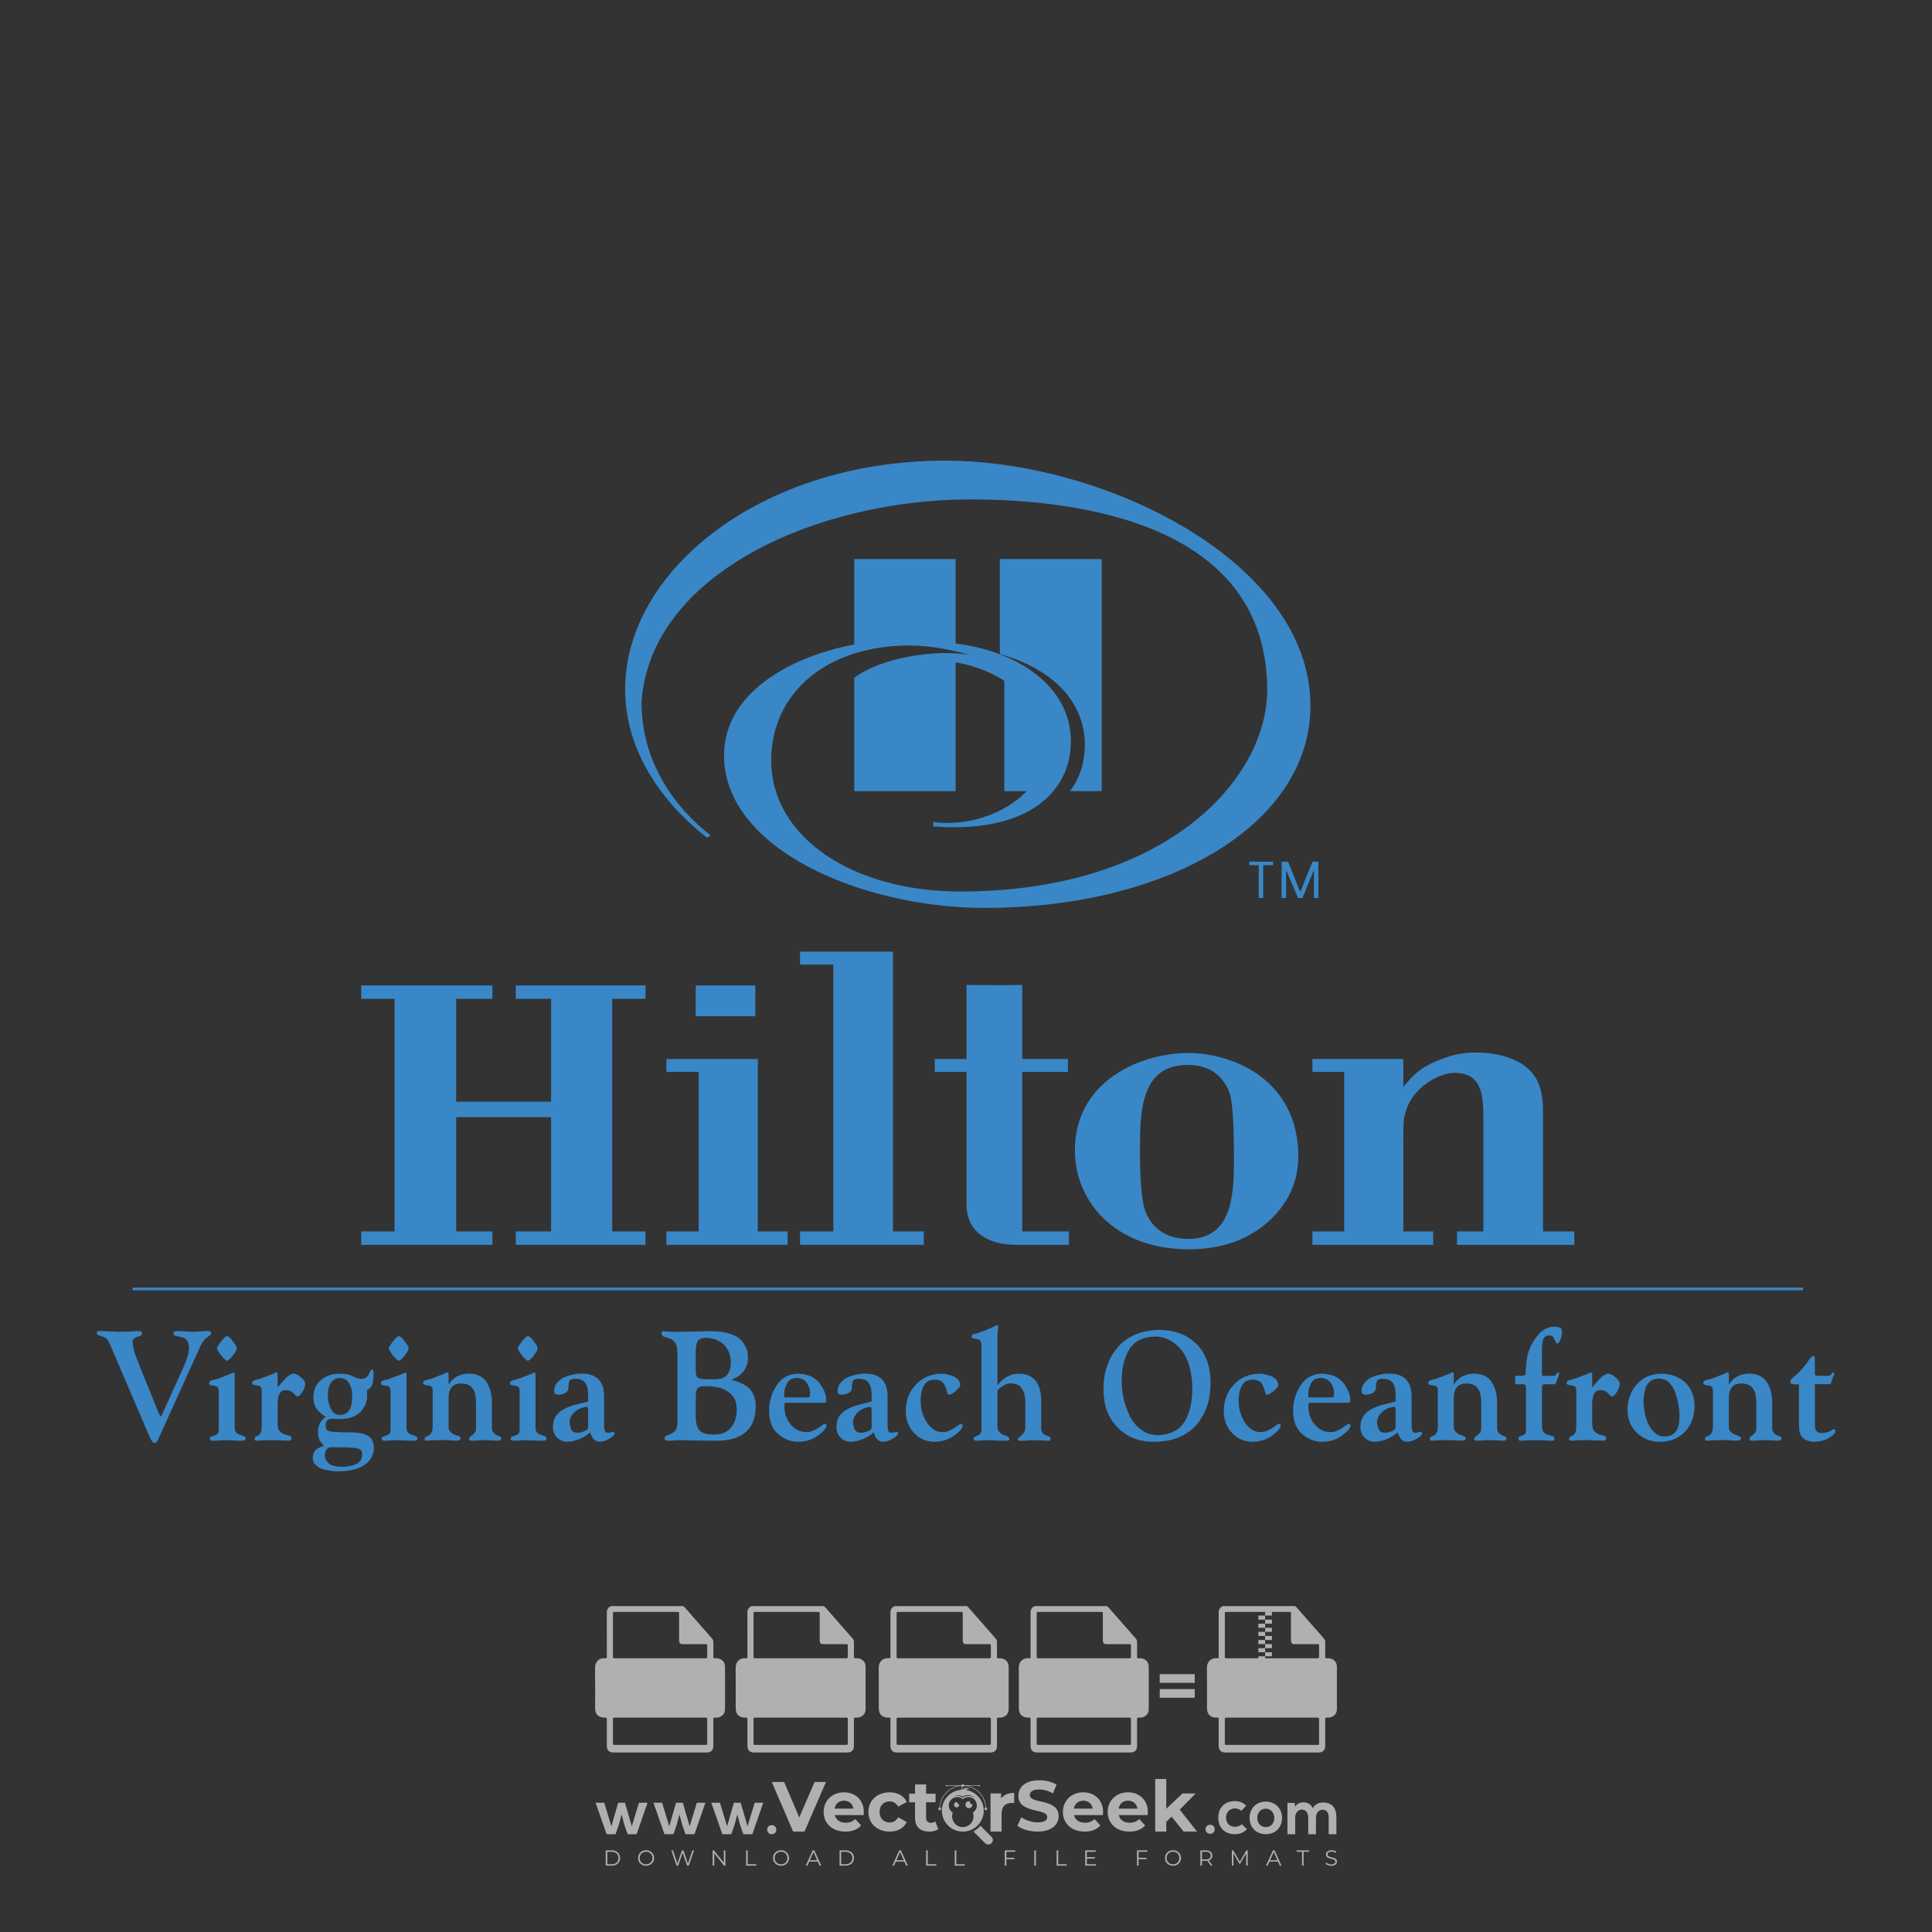 <?xml version="1.0" encoding="iso-8859-1"?>
<!-- Generator: Adobe Illustrator 24.3.0, SVG Export Plug-In . SVG Version: 6.00 Build 0)  -->
<svg version="1.1" id="Layer_1" xmlns="http://www.w3.org/2000/svg" xmlns:xlink="http://www.w3.org/1999/xlink" x="0px" y="0px"
	 viewBox="0 0 500 500" style="enable-background:new 0 0 500 500;" xml:space="preserve">
<rect x="0" y="0" width="500" height="500" fill="#333333" stroke="none"/>
<g id="watermark_1_">
	<g>
		<g id="watermark" style="opacity:0.61;">
			<g>
				<g>
					<g>
						<g>
							<polygon style="fill:#FFFFFF;" points="213.765,461.172 208.204,474.017 205.268,474.017 199.726,461.172 202.938,461.172 
								206.846,470.347 210.81,461.172 							"/>
						</g>
						<g>
							<path style="fill:#FFFFFF;" d="M223.507,469.741h-7.469c0.275,1.23,1.321,1.982,2.826,1.982c1.046,0,1.798-0.312,2.477-0.954
								l1.523,1.651c-0.917,1.046-2.294,1.597-4.074,1.597c-3.413,0-5.634-2.147-5.634-5.083c0-2.954,2.257-5.083,5.267-5.083
								c2.899,0,5.138,1.945,5.138,5.12C223.562,469.191,223.526,469.503,223.507,469.741 M216.002,468.071h4.863
								c-0.202-1.248-1.138-2.055-2.422-2.055C217.139,466.016,216.204,466.805,216.002,468.071"/>
						</g>
						<g>
							<path style="fill:#FFFFFF;" d="M224.735,468.934c0-2.973,2.294-5.083,5.505-5.083c2.074,0,3.707,0.899,4.423,2.514
								l-2.22,1.193c-0.532-0.936-1.321-1.358-2.221-1.358c-1.45,0-2.587,1.009-2.587,2.734c0,1.725,1.138,2.734,2.587,2.734
								c0.899,0,1.688-0.404,2.221-1.358l2.22,1.211c-0.716,1.578-2.349,2.495-4.423,2.495
								C227.029,474.017,224.735,471.907,224.735,468.934"/>
						</g>
						<g>
							<path style="fill:#FFFFFF;" d="M242.828,473.393c-0.587,0.422-1.45,0.624-2.331,0.624c-2.33,0-3.688-1.193-3.688-3.542
								v-4.055h-1.523v-2.202h1.523v-2.404h2.863v2.404h2.459v2.202h-2.459v4.019c0,0.844,0.458,1.303,1.229,1.303
								c0.422,0,0.844-0.128,1.156-0.367L242.828,473.393z"/>
						</g>
					</g>
					<g>
						<path style="fill:#FFFFFF;" d="M262.474,463.997v2.643c-0.238-0.018-0.422-0.037-0.642-0.037
							c-1.578,0-2.624,0.862-2.624,2.753v4.661h-2.863v-9.873h2.734v1.303C259.776,464.493,260.951,463.997,262.474,463.997"/>
					</g>
					<g>
						<path style="fill:#FFFFFF;" d="M263.299,472.53l1.009-2.239c1.083,0.789,2.697,1.339,4.239,1.339
							c1.762,0,2.477-0.587,2.477-1.376c0-2.404-7.469-0.752-7.469-5.524c0-2.184,1.762-4,5.413-4c1.615,0,3.267,0.385,4.459,1.138
							l-0.918,2.257c-1.193-0.679-2.422-1.009-3.56-1.009c-1.761,0-2.44,0.66-2.44,1.468c0,2.367,7.468,0.734,7.468,5.45
							c0,2.147-1.78,3.982-5.45,3.982C266.492,474.017,264.437,473.411,263.299,472.53"/>
					</g>
					<g>
						<path style="fill:#FFFFFF;" d="M285.428,469.741h-7.469c0.275,1.23,1.321,1.982,2.826,1.982c1.046,0,1.798-0.312,2.477-0.954
							l1.523,1.651c-0.918,1.046-2.294,1.597-4.074,1.597c-3.413,0-5.634-2.147-5.634-5.083c0-2.954,2.257-5.083,5.267-5.083
							c2.9,0,5.138,1.945,5.138,5.12C285.484,469.191,285.447,469.503,285.428,469.741 M277.923,468.071h4.863
							c-0.202-1.248-1.138-2.055-2.422-2.055C279.061,466.016,278.125,466.805,277.923,468.071"/>
					</g>
					<g>
						<path style="fill:#FFFFFF;" d="M297.007,469.741h-7.469c0.275,1.23,1.321,1.982,2.826,1.982c1.046,0,1.798-0.312,2.477-0.954
							l1.523,1.651c-0.918,1.046-2.294,1.597-4.074,1.597c-3.413,0-5.634-2.147-5.634-5.083c0-2.954,2.257-5.083,5.267-5.083
							c2.899,0,5.138,1.945,5.138,5.12C297.062,469.191,297.025,469.503,297.007,469.741 M289.501,468.071h4.863
							c-0.202-1.248-1.138-2.055-2.422-2.055C290.639,466.016,289.703,466.805,289.501,468.071"/>
					</g>
					<g>
						<polygon style="fill:#FFFFFF;" points="303.208,470.145 301.831,471.503 301.831,474.017 298.969,474.017 298.969,460.401 
							301.831,460.401 301.831,468.108 306.016,464.144 309.429,464.144 305.318,468.328 309.796,474.017 306.327,474.017 						"/>
					</g>
					<g>
						<path style="fill:#FFFFFF;" d="M256.601,475.359L256.601,475.359l-2.86-2.86c-0.435,0.508-0.953,0.943-1.534,1.284
							c-0.092,0.069-0.186,0.136-0.283,0.199l3.027,3.027c0.456,0.456,1.195,0.456,1.65,0
							C257.057,476.554,257.057,475.815,256.601,475.359"/>
					</g>
					<g>
						<path style="fill:#FFFFFF;" d="M249.984,463.244c0.221-0.173,0.495-0.281,0.797-0.281c0.042,0,0.083,0.002,0.124,0.006
							c-0.214-0.156-0.478-0.249-0.764-0.249c-0.395,0-0.744,0.18-0.981,0.458c-0.051,0-0.1,0.006-0.151,0.008
							c0.039-0.077,0.064-0.162,0.064-0.255c0-0.234-0.143-0.434-0.346-0.519c0.087,0.126,0.138,0.279,0.138,0.445
							c0,0.122-0.031,0.237-0.081,0.341c-2.811,0.201-5.03,2.539-5.03,5.4c0,2.993,2.426,5.42,5.42,5.42
							c2.993,0,5.42-2.426,5.42-5.42C254.595,465.879,252.593,463.635,249.984,463.244 M247.983,464.656
							c0.435,0,0.844,0.112,1.199,0.309c0.374-0.245,0.82-0.387,1.299-0.387c0.711,0,1.348,0.312,1.784,0.806
							c-0.435-0.379-1.004-0.61-1.627-0.61c-0.449,0-0.87,0.12-1.234,0.329c-0.079,0.046-0.156,0.096-0.229,0.15
							c-0.065-0.048-0.133-0.093-0.204-0.134c-0.369-0.219-0.8-0.344-1.26-0.344c-0.3,0-0.588,0.054-0.854,0.152
							C247.196,464.754,247.578,464.656,247.983,464.656 M251.772,469.098c0.115,0.305,0.181,0.634,0.181,0.979
							c0,1.534-1.244,2.777-2.778,2.777c-1.534,0-2.777-1.243-2.777-2.777c0-0.345,0.066-0.674,0.181-0.979
							c-0.62-0.382-1.035-1.064-1.035-1.846c0-1.197,0.971-2.168,2.168-2.168c0.565,0,1.078,0.218,1.463,0.572
							c0.386-0.354,0.899-0.572,1.464-0.572c1.197,0,2.168,0.971,2.168,2.168C252.807,468.034,252.392,468.716,251.772,469.098"/>
					</g>
					<g>
						<path style="fill:#FFFFFF;" d="M251.666,467.061c0,0.497-0.404,0.901-0.901,0.901c-0.497,0-0.901-0.404-0.901-0.901
							s0.404-0.901,0.901-0.901c0.101,0,0.197,0.017,0.287,0.047c-0.03,0.062-0.045,0.132-0.045,0.204
							c0,0.273,0.221,0.494,0.494,0.494c0.05,0,0.099-0.008,0.146-0.022C251.66,466.941,251.666,467,251.666,467.061"/>
					</g>
					<g>
						<path style="fill:#FFFFFF;" d="M248.255,467.061c0,0.376-0.305,0.681-0.681,0.681c-0.376,0-0.681-0.305-0.681-0.681
							s0.305-0.681,0.681-0.681c0.076,0,0.149,0.013,0.217,0.035c-0.023,0.047-0.034,0.1-0.034,0.155
							c0,0.206,0.167,0.374,0.374,0.374c0.038,0,0.075-0.006,0.11-0.017C248.25,466.97,248.255,467.015,248.255,467.061"/>
					</g>
					<g>
						<g>
							<g>
								<rect x="242.908" y="467.83" style="fill:#FFFFFF;" width="0.616" height="0.616"/>
							</g>
							<g>
								<rect x="254.827" y="467.83" style="fill:#FFFFFF;" width="0.616" height="0.616"/>
							</g>
							<g>
								<path style="fill:#FFFFFF;" d="M255.205,468.082h-0.14c0-3.248-2.642-5.89-5.89-5.89c-3.248,0-5.89,2.642-5.89,5.89h-0.14
									c0-1.611,0.627-3.125,1.766-4.264c1.139-1.139,2.653-1.766,4.264-1.766c1.611,0,3.125,0.627,4.264,1.766
									C254.578,464.957,255.205,466.471,255.205,468.082"/>
							</g>
						</g>
						<g>
							<rect x="248.868" y="461.814" style="fill:#FFFFFF;" width="0.616" height="0.616"/>
						</g>
						<g>
							<rect x="244.95" y="462.052" style="fill:#FFFFFF;" width="8.45" height="0.14"/>
						</g>
						<g>
							<path style="fill:#FFFFFF;" d="M245.174,462.15c0,0.108-0.088,0.196-0.196,0.196c-0.108,0-0.196-0.088-0.196-0.196
								c0-0.108,0.088-0.196,0.196-0.196C245.086,461.954,245.174,462.042,245.174,462.15"/>
						</g>
						<g>
							<path style="fill:#FFFFFF;" d="M253.596,462.15c0,0.108-0.088,0.196-0.196,0.196c-0.108,0-0.196-0.088-0.196-0.196
								c0-0.108,0.088-0.196,0.196-0.196C253.509,461.954,253.596,462.042,253.596,462.15"/>
						</g>
					</g>
				</g>
				<g>
					<path style="fill:#FFFFFF;" d="M314.356,473.409c0,1.559-2.364,1.559-2.364,0C311.993,471.851,314.356,471.851,314.356,473.409
						z"/>
				</g>
				<g>
					<g>
						<g>
							<path style="fill:#FFFFFF;" d="M161.739,466.549l1.772,6.088l1.855-6.088h2.215l-2.823,8.14h-2.33l-0.837-2.396l-0.722-2.708
								l-0.722,2.708l-0.837,2.396h-2.33l-2.839-8.14h2.231l1.855,6.088l1.756-6.088H161.739z"/>
						</g>
						<g>
							<path style="fill:#FFFFFF;" d="M176.713,466.549l1.772,6.088l1.855-6.088h2.215l-2.823,8.14h-2.33l-0.837-2.396l-0.722-2.708
								l-0.722,2.708l-0.837,2.396h-2.33l-2.839-8.14h2.231l1.855,6.088l1.756-6.088H176.713z"/>
						</g>
						<g>
							<path style="fill:#FFFFFF;" d="M191.687,466.549l1.772,6.088l1.855-6.088h2.215l-2.823,8.14h-2.33l-0.837-2.396l-0.722-2.708
								l-0.722,2.708l-0.837,2.396h-2.33l-2.839-8.14h2.231l1.855,6.088l1.756-6.088H191.687z"/>
						</g>
					</g>
					<g>
						<path style="fill:#FFFFFF;" d="M200.908,473.52c0,1.559-2.364,1.559-2.364,0C198.545,471.962,200.908,471.962,200.908,473.52z
							"/>
					</g>
					<g>
						<path style="fill:#FFFFFF;" d="M322.71,473.409c-0.935,0.919-1.919,1.28-3.117,1.28c-2.346,0-4.3-1.411-4.3-4.282
							s1.953-4.284,4.3-4.284c1.149,0,2.035,0.329,2.921,1.199l-1.264,1.329c-0.476-0.428-1.066-0.64-1.623-0.64
							c-1.346,0-2.33,0.985-2.33,2.396c0,1.542,1.05,2.362,2.297,2.362c0.64,0,1.28-0.18,1.772-0.672L322.71,473.409z"/>
					</g>
					<g>
						<path style="fill:#FFFFFF;" d="M331.805,470.472c0,2.33-1.591,4.217-4.217,4.217c-2.626,0-4.201-1.887-4.201-4.217
							c0-2.314,1.609-4.217,4.185-4.217C330.149,466.255,331.805,468.158,331.805,470.472z M325.389,470.472
							c0,1.231,0.739,2.38,2.199,2.38c1.46,0,2.199-1.149,2.199-2.38c0-1.215-0.854-2.396-2.199-2.396
							C326.144,468.077,325.389,469.258,325.389,470.472z"/>
					</g>
					<g>
						<path style="fill:#FFFFFF;" d="M338.572,474.689v-4.332c0-1.068-0.559-2.035-1.658-2.035c-1.082,0-1.722,0.967-1.722,2.035
							v4.332h-2.003v-8.107h1.855l0.148,0.985c0.426-0.82,1.362-1.116,2.133-1.116c0.969,0,1.937,0.394,2.396,1.51
							c0.723-1.149,1.658-1.478,2.708-1.478c2.297,0,3.43,1.412,3.43,3.84v4.365h-2.003v-4.365c0-1.066-0.442-1.97-1.526-1.97
							c-1.082,0-1.756,0.935-1.756,2.003v4.332H338.572z"/>
					</g>
				</g>
			</g>
		</g>
		<g style="opacity:0.61;">
			<g>
				<g>
					<path style="fill:#FFFFFF;" d="M345.988,431.299c-0.006-1.224-0.959-2.121-2.189-2.14c-0.924-0.014-0.832,0.12-0.834-0.867
						c-0.003-1.097-0.007-2.194,0.003-3.292c0.003-0.379-0.112-0.691-0.362-0.976c-2.342-2.668-4.678-5.342-7.019-8.011
						c-0.12-0.137-0.275-0.244-0.414-0.366c-6.214,0-12.427,0-18.641,0c-0.794,0.293-1.14,0.868-1.138,1.709
						c0.01,3.748,0.004,7.496,0.004,11.243c0,0.556-0.003,0.589-0.55,0.551c-1.497-0.102-2.516,0.986-2.497,2.492
						c0.044,3.476,0.013,6.953,0.014,10.429c0.001,1.58,0.867,2.443,2.45,2.449c0.582,0.002,0.582,0.002,0.582,0.6
						c0,2.219-0.001,4.438,0.001,6.657c0.001,1.192,0.58,1.771,1.768,1.771c8.013,0.001,16.027,0.001,24.04,0
						c1.168,0,1.755-0.583,1.757-1.745c0.002-2.256,0-4.512,0.001-6.768c0-0.512,0.002-0.511,0.52-0.515
						c0.271-0.002,0.541,0.008,0.809-0.058c0.996-0.246,1.69-1.044,1.694-2.069C346.003,438.696,346.005,434.997,345.988,431.299z
						 M317.537,417.162c5.337,0,10.674,0,16.01,0c0.548,0,0.554,0.007,0.554,0.561c0.001,2.243-0.001,4.486,0.001,6.73
						c0.001,0.811,0.249,1.059,1.06,1.059c1.91,0.001,3.821,0,5.731,0.001c0.458,0,0.479,0.021,0.481,0.483
						c0.003,0.887,0.002,1.775,0,2.662c-0.001,0.477-0.024,0.498-0.504,0.499c-3.895,0.001-7.79,0-11.684,0
						c-3.882,0-7.765,0-11.647,0c-0.55,0-0.552-0.001-0.552-0.561c-0.001-3.624-0.001-7.247,0-10.871
						C316.987,417.166,316.991,417.162,317.537,417.162z M340.822,451.579c-3.883,0.001-7.766,0-11.65,0c-3.871,0-7.742,0-11.613,0
						c-0.572,0-0.574-0.002-0.574-0.579c-0.001-1.997-0.001-3.994,0.001-5.991c0-0.464,0.023-0.486,0.478-0.487
						c7.803-0.001,15.607-0.001,23.41,0c0.478,0,0.499,0.02,0.499,0.503c0.002,1.997,0.001,3.994,0,5.991
						C341.375,451.574,341.37,451.579,340.822,451.579z"/>
				</g>
				<g>
					<g>
						<rect x="327.418" y="417.053" style="fill:#FFFFFF;" width="1.757" height="1.054"/>
					</g>
					<g>
						<rect x="325.662" y="418.107" style="fill:#FFFFFF;" width="1.757" height="1.054"/>
					</g>
					<g>
						<rect x="327.418" y="419.161" style="fill:#FFFFFF;" width="1.757" height="1.054"/>
					</g>
					<g>
						<rect x="325.662" y="420.215" style="fill:#FFFFFF;" width="1.757" height="1.054"/>
					</g>
					<g>
						<rect x="327.418" y="421.269" style="fill:#FFFFFF;" width="1.757" height="1.054"/>
					</g>
					<g>
						<rect x="325.662" y="422.323" style="fill:#FFFFFF;" width="1.757" height="1.054"/>
					</g>
					<g>
						<rect x="327.418" y="423.378" style="fill:#FFFFFF;" width="1.757" height="1.054"/>
					</g>
					<g>
						<rect x="325.662" y="424.432" style="fill:#FFFFFF;" width="1.757" height="1.054"/>
					</g>
					<g>
						<rect x="327.418" y="425.486" style="fill:#FFFFFF;" width="1.757" height="1.054"/>
					</g>
					<g>
						<rect x="325.662" y="426.54" style="fill:#FFFFFF;" width="1.757" height="1.054"/>
					</g>
					<g>
						<rect x="327.418" y="427.594" style="fill:#FFFFFF;" width="1.757" height="1.054"/>
					</g>
					<g>
						<rect x="325.662" y="428.648" style="fill:#FFFFFF;" width="1.757" height="1.054"/>
					</g>
				</g>
			</g>
			<g>
				<path style="fill:#FFFFFF;" d="M187.637,431.299c-0.006-1.224-0.959-2.121-2.189-2.14c-0.924-0.014-0.832,0.12-0.834-0.867
					c-0.003-1.097-0.007-2.194,0.003-3.292c0.003-0.379-0.112-0.691-0.362-0.976c-2.342-2.668-4.678-5.342-7.019-8.011
					c-0.12-0.137-0.275-0.244-0.414-0.366c-6.214,0-12.427,0-18.641,0c-0.794,0.293-1.14,0.868-1.138,1.709
					c0.01,3.748,0.004,7.496,0.004,11.243c0,0.556-0.003,0.589-0.55,0.551c-1.497-0.102-2.516,0.986-2.497,2.492
					c0.044,3.476,0.013,6.953,0.014,10.429c0.001,1.58,0.867,2.443,2.45,2.449c0.582,0.002,0.582,0.002,0.582,0.6
					c0,2.219-0.001,4.438,0.001,6.657c0.001,1.192,0.58,1.771,1.768,1.771c8.013,0.001,16.027,0.001,24.04,0
					c1.168,0,1.755-0.583,1.757-1.745c0.002-2.256,0-4.512,0.001-6.768c0-0.512,0.002-0.511,0.52-0.515
					c0.271-0.002,0.541,0.008,0.809-0.058c0.996-0.246,1.69-1.044,1.694-2.069C187.652,438.696,187.655,434.997,187.637,431.299z
					 M159.187,417.162c5.337,0,10.674,0,16.01,0c0.548,0,0.554,0.007,0.554,0.561c0.001,2.243-0.001,4.486,0.001,6.73
					c0.001,0.811,0.249,1.059,1.06,1.059c1.91,0.001,3.821,0,5.731,0.001c0.458,0,0.479,0.021,0.481,0.483
					c0.003,0.887,0.002,1.775,0,2.662c-0.001,0.477-0.024,0.498-0.504,0.499c-3.895,0.001-7.79,0-11.684,0
					c-3.882,0-7.765,0-11.647,0c-0.55,0-0.552-0.001-0.552-0.561c-0.001-3.624-0.001-7.247,0-10.871
					C158.636,417.166,158.64,417.162,159.187,417.162z M182.472,451.579c-3.883,0.001-7.766,0-11.65,0c-3.871,0-7.742,0-11.613,0
					c-0.572,0-0.574-0.002-0.574-0.579c-0.001-1.997-0.001-3.994,0.001-5.991c0-0.464,0.023-0.486,0.478-0.487
					c7.803-0.001,15.607-0.001,23.41,0c0.478,0,0.499,0.02,0.499,0.503c0.002,1.997,0.001,3.994,0,5.991
					C183.024,451.574,183.019,451.579,182.472,451.579z"/>
			</g>
			<g>
				<path style="fill:#FFFFFF;" d="M159.779,440.669v-7.897h2.779c0.375,0,0.726,0.061,1.053,0.182
					c0.327,0.121,0.612,0.292,0.855,0.513c0.242,0.221,0.434,0.483,0.573,0.789c0.14,0.305,0.21,0.642,0.21,1.009
					c0,0.375-0.07,0.715-0.21,1.02c-0.14,0.305-0.331,0.568-0.573,0.789c-0.243,0.221-0.528,0.392-0.855,0.513
					c-0.327,0.121-0.678,0.182-1.053,0.182h-1.29v2.901H159.779z M162.58,436.356c0.39,0,0.684-0.111,0.882-0.331
					c0.199-0.22,0.298-0.474,0.298-0.761c0-0.14-0.024-0.276-0.072-0.408c-0.048-0.132-0.121-0.248-0.221-0.347
					c-0.099-0.099-0.223-0.178-0.37-0.237c-0.147-0.059-0.32-0.089-0.518-0.089h-1.312v2.173H162.58z"/>
				<path style="fill:#FFFFFF;" d="M166.308,432.771h1.731l3.177,5.294h0.088l-0.088-1.522v-3.772h1.478v7.897h-1.566l-3.353-5.592
					h-0.088l0.088,1.522v4.07h-1.467V432.771z"/>
				<path style="fill:#FFFFFF;" d="M177.922,436.334h3.872c0.022,0.089,0.04,0.195,0.055,0.32c0.014,0.125,0.022,0.25,0.022,0.375
					c0,0.507-0.077,0.985-0.231,1.434c-0.154,0.449-0.397,0.849-0.728,1.202c-0.353,0.375-0.776,0.666-1.268,0.871
					c-0.493,0.206-1.055,0.309-1.688,0.309c-0.574,0-1.114-0.103-1.622-0.309c-0.507-0.206-0.948-0.492-1.323-0.86
					c-0.375-0.367-0.673-0.803-0.894-1.307c-0.221-0.504-0.331-1.053-0.331-1.649c0-0.595,0.11-1.145,0.331-1.649
					c0.221-0.504,0.518-0.939,0.894-1.307c0.375-0.367,0.816-0.654,1.323-0.86c0.507-0.206,1.048-0.309,1.622-0.309
					c0.64,0,1.211,0.11,1.715,0.331c0.504,0.221,0.935,0.526,1.296,0.915l-1.025,1.004c-0.258-0.272-0.544-0.48-0.861-0.623
					c-0.316-0.143-0.695-0.215-1.136-0.215c-0.361,0-0.703,0.065-1.026,0.193c-0.324,0.129-0.607,0.311-0.85,0.546
					c-0.242,0.235-0.436,0.52-0.579,0.855c-0.143,0.335-0.215,0.708-0.215,1.119c0,0.412,0.072,0.785,0.215,1.12
					c0.143,0.335,0.338,0.62,0.584,0.855c0.246,0.235,0.531,0.418,0.855,0.546c0.323,0.129,0.669,0.193,1.037,0.193
					c0.419,0,0.773-0.061,1.064-0.182c0.29-0.121,0.538-0.278,0.744-0.469c0.148-0.132,0.275-0.3,0.381-0.502
					c0.106-0.202,0.189-0.428,0.248-0.678h-2.482V436.334z"/>
			</g>
			<g>
				<path style="fill:#FFFFFF;" d="M224.019,431.299c-0.006-1.224-0.959-2.121-2.189-2.14c-0.924-0.014-0.832,0.12-0.834-0.867
					c-0.003-1.097-0.007-2.194,0.003-3.292c0.003-0.379-0.112-0.691-0.362-0.976c-2.342-2.668-4.678-5.342-7.019-8.011
					c-0.12-0.137-0.275-0.244-0.414-0.366c-6.214,0-12.427,0-18.641,0c-0.794,0.293-1.14,0.868-1.138,1.709
					c0.01,3.748,0.004,7.496,0.004,11.243c0,0.556-0.003,0.589-0.55,0.551c-1.497-0.102-2.516,0.986-2.497,2.492
					c0.044,3.476,0.013,6.953,0.014,10.429c0.001,1.58,0.867,2.443,2.45,2.449c0.582,0.002,0.582,0.002,0.582,0.6
					c0,2.219-0.001,4.438,0.001,6.657c0.001,1.192,0.58,1.771,1.768,1.771c8.013,0.001,16.027,0.001,24.04,0
					c1.168,0,1.755-0.583,1.757-1.745c0.002-2.256,0-4.512,0.001-6.768c0-0.512,0.002-0.511,0.52-0.515
					c0.271-0.002,0.541,0.008,0.809-0.058c0.997-0.246,1.69-1.044,1.694-2.069C224.034,438.696,224.036,434.997,224.019,431.299z
					 M195.568,417.162c5.337,0,10.674,0,16.01,0c0.548,0,0.554,0.007,0.554,0.561c0.001,2.243-0.001,4.486,0.001,6.73
					c0.001,0.811,0.249,1.059,1.06,1.059c1.91,0.001,3.821,0,5.731,0.001c0.458,0,0.479,0.021,0.481,0.483
					c0.003,0.887,0.002,1.775,0,2.662c-0.001,0.477-0.024,0.498-0.504,0.499c-3.895,0.001-7.79,0-11.684,0
					c-3.882,0-7.765,0-11.647,0c-0.55,0-0.552-0.001-0.552-0.561c-0.001-3.624-0.001-7.247,0-10.871
					C195.018,417.166,195.022,417.162,195.568,417.162z M218.854,451.579c-3.883,0.001-7.766,0-11.65,0c-3.871,0-7.742,0-11.613,0
					c-0.572,0-0.574-0.002-0.574-0.579c-0.001-1.997-0.001-3.994,0.001-5.991c0-0.464,0.023-0.486,0.478-0.487
					c7.803-0.001,15.607-0.001,23.41,0c0.478,0,0.499,0.02,0.499,0.503c0.002,1.997,0.001,3.994,0,5.991
					C219.406,451.574,219.401,451.579,218.854,451.579z"/>
			</g>
			<g>
				<path style="fill:#FFFFFF;" d="M205.111,432.771h1.699l2.967,7.897h-1.644l-0.651-1.886h-3.044l-0.651,1.886h-1.643
					L205.111,432.771z M206.997,437.415l-0.706-1.974l-0.287-0.96h-0.088l-0.287,0.96l-0.706,1.974H206.997z"/>
				<path style="fill:#FFFFFF;" d="M211.331,434.536c-0.125,0-0.245-0.024-0.359-0.072c-0.114-0.048-0.213-0.114-0.298-0.199
					c-0.084-0.084-0.151-0.182-0.198-0.292c-0.048-0.11-0.072-0.232-0.072-0.364s0.024-0.254,0.072-0.364
					c0.048-0.11,0.114-0.208,0.198-0.292c0.084-0.084,0.184-0.151,0.298-0.198c0.114-0.048,0.233-0.072,0.359-0.072
					c0.257,0,0.478,0.09,0.662,0.27c0.184,0.181,0.276,0.399,0.276,0.656s-0.092,0.476-0.276,0.656
					C211.809,434.446,211.589,434.536,211.331,434.536z M210.615,440.669v-5.404h1.445v5.404H210.615z"/>
			</g>
			<g>
				<path style="fill:#FFFFFF;" d="M261.044,431.299c-0.006-1.224-0.959-2.121-2.189-2.14c-0.924-0.014-0.832,0.12-0.834-0.867
					c-0.003-1.097-0.007-2.194,0.003-3.292c0.003-0.379-0.112-0.691-0.362-0.976c-2.342-2.668-4.678-5.342-7.019-8.011
					c-0.12-0.137-0.275-0.244-0.414-0.366c-6.214,0-12.427,0-18.641,0c-0.794,0.293-1.14,0.868-1.138,1.709
					c0.01,3.748,0.004,7.496,0.004,11.243c0,0.556-0.003,0.589-0.55,0.551c-1.497-0.102-2.516,0.986-2.497,2.492
					c0.044,3.476,0.013,6.953,0.014,10.429c0.001,1.58,0.867,2.443,2.45,2.449c0.582,0.002,0.582,0.002,0.582,0.6
					c0,2.219-0.001,4.438,0.001,6.657c0.001,1.192,0.58,1.771,1.768,1.771c8.013,0.001,16.027,0.001,24.04,0
					c1.168,0,1.755-0.583,1.757-1.745c0.002-2.256,0-4.512,0.001-6.768c0-0.512,0.002-0.511,0.52-0.515
					c0.271-0.002,0.541,0.008,0.809-0.058c0.996-0.246,1.69-1.044,1.694-2.069C261.059,438.696,261.061,434.997,261.044,431.299z
					 M232.593,417.162c5.337,0,10.674,0,16.01,0c0.548,0,0.554,0.007,0.554,0.561c0.001,2.243-0.001,4.486,0.001,6.73
					c0.001,0.811,0.249,1.059,1.06,1.059c1.91,0.001,3.821,0,5.731,0.001c0.458,0,0.479,0.021,0.481,0.483
					c0.003,0.887,0.002,1.775,0,2.662c-0.001,0.477-0.024,0.498-0.504,0.499c-3.895,0.001-7.79,0-11.684,0
					c-3.882,0-7.765,0-11.647,0c-0.55,0-0.552-0.001-0.552-0.561c-0.001-3.624-0.001-7.247,0-10.871
					C232.042,417.166,232.047,417.162,232.593,417.162z M255.878,451.579c-3.883,0.001-7.766,0-11.65,0c-3.871,0-7.742,0-11.613,0
					c-0.572,0-0.574-0.002-0.574-0.579c-0.001-1.997-0.001-3.994,0.001-5.991c0-0.464,0.023-0.486,0.478-0.487
					c7.803-0.001,15.607-0.001,23.41,0c0.478,0,0.499,0.02,0.499,0.503c0.002,1.997,0.001,3.994,0,5.991
					C256.431,451.574,256.426,451.579,255.878,451.579z"/>
			</g>
			<g>
				<path style="fill:#FFFFFF;" d="M236.361,440.845c-0.338,0-0.662-0.048-0.971-0.143c-0.309-0.095-0.592-0.239-0.849-0.43
					c-0.257-0.191-0.481-0.425-0.673-0.7c-0.191-0.276-0.342-0.597-0.452-0.965l1.401-0.551c0.103,0.397,0.283,0.726,0.54,0.987
					c0.257,0.261,0.596,0.392,1.015,0.392c0.154,0,0.303-0.02,0.447-0.061c0.143-0.04,0.272-0.099,0.386-0.176
					s0.204-0.175,0.27-0.292c0.066-0.118,0.099-0.254,0.099-0.408c0-0.147-0.026-0.279-0.077-0.397
					c-0.051-0.117-0.138-0.227-0.259-0.331c-0.121-0.103-0.28-0.202-0.475-0.298c-0.195-0.095-0.435-0.195-0.722-0.298l-0.485-0.176
					c-0.213-0.073-0.429-0.173-0.645-0.298c-0.217-0.125-0.413-0.276-0.59-0.452c-0.177-0.176-0.322-0.384-0.436-0.623
					c-0.114-0.239-0.171-0.509-0.171-0.81c0-0.309,0.06-0.597,0.182-0.866c0.121-0.268,0.294-0.503,0.518-0.706
					c0.224-0.202,0.492-0.36,0.805-0.474s0.66-0.171,1.042-0.171c0.397,0,0.74,0.053,1.031,0.16
					c0.291,0.107,0.537,0.243,0.739,0.408c0.202,0.165,0.366,0.348,0.491,0.546c0.125,0.199,0.217,0.386,0.276,0.563l-1.312,0.551
					c-0.074-0.221-0.208-0.419-0.402-0.596c-0.195-0.176-0.462-0.265-0.8-0.265c-0.324,0-0.592,0.075-0.805,0.226
					c-0.213,0.151-0.32,0.348-0.32,0.59c0,0.235,0.103,0.436,0.309,0.601c0.206,0.165,0.533,0.325,0.982,0.48l0.497,0.165
					c0.316,0.111,0.605,0.237,0.866,0.381c0.261,0.143,0.485,0.314,0.673,0.513c0.187,0.199,0.331,0.425,0.43,0.678
					c0.1,0.254,0.149,0.546,0.149,0.877c0,0.412-0.083,0.767-0.248,1.064c-0.165,0.298-0.377,0.542-0.634,0.734
					c-0.258,0.191-0.548,0.335-0.872,0.43C236.986,440.797,236.67,440.845,236.361,440.845z"/>
				<path style="fill:#FFFFFF;" d="M239.516,432.771h1.61l1.633,4.754l0.287,1.015h0.088l0.309-1.015l1.699-4.754h1.61l-2.879,7.897
					h-1.566L239.516,432.771z"/>
				<path style="fill:#FFFFFF;" d="M251.097,436.334h3.871c0.022,0.089,0.04,0.195,0.055,0.32c0.015,0.125,0.023,0.25,0.023,0.375
					c0,0.507-0.078,0.985-0.232,1.434c-0.154,0.449-0.397,0.849-0.728,1.202c-0.353,0.375-0.775,0.666-1.268,0.871
					c-0.493,0.206-1.055,0.309-1.688,0.309c-0.574,0-1.114-0.103-1.621-0.309c-0.507-0.206-0.949-0.492-1.324-0.86
					c-0.375-0.367-0.673-0.803-0.894-1.307c-0.22-0.504-0.331-1.053-0.331-1.649c0-0.595,0.11-1.145,0.331-1.649
					c0.221-0.504,0.518-0.939,0.894-1.307c0.375-0.367,0.816-0.654,1.324-0.86c0.507-0.206,1.047-0.309,1.621-0.309
					c0.64,0,1.211,0.11,1.715,0.331c0.504,0.221,0.936,0.526,1.296,0.915l-1.026,1.004c-0.257-0.272-0.544-0.48-0.861-0.623
					c-0.316-0.143-0.694-0.215-1.136-0.215c-0.36,0-0.702,0.065-1.026,0.193c-0.323,0.129-0.607,0.311-0.849,0.546
					c-0.243,0.235-0.436,0.52-0.579,0.855c-0.143,0.335-0.215,0.708-0.215,1.119c0,0.412,0.072,0.785,0.215,1.12
					c0.143,0.335,0.338,0.62,0.585,0.855c0.246,0.235,0.531,0.418,0.854,0.546c0.324,0.129,0.669,0.193,1.037,0.193
					c0.419,0,0.774-0.061,1.064-0.182c0.29-0.121,0.539-0.278,0.745-0.469c0.147-0.132,0.274-0.3,0.38-0.502
					c0.107-0.202,0.189-0.428,0.248-0.678h-2.482V436.334z"/>
			</g>
			<g>
				<path style="fill:#FFFFFF;" d="M297.3,431.299c-0.006-1.224-0.959-2.121-2.189-2.14c-0.924-0.014-0.832,0.12-0.834-0.867
					c-0.003-1.097-0.007-2.194,0.003-3.292c0.003-0.379-0.112-0.691-0.362-0.976c-2.342-2.668-4.678-5.342-7.019-8.011
					c-0.12-0.137-0.275-0.244-0.414-0.366c-6.214,0-12.427,0-18.641,0c-0.794,0.293-1.14,0.868-1.138,1.709
					c0.01,3.748,0.004,7.496,0.004,11.243c0,0.556-0.003,0.589-0.55,0.551c-1.497-0.102-2.516,0.986-2.497,2.492
					c0.044,3.476,0.013,6.953,0.014,10.429c0.001,1.58,0.867,2.443,2.45,2.449c0.582,0.002,0.582,0.002,0.582,0.6
					c0,2.219-0.001,4.438,0.001,6.657c0.001,1.192,0.58,1.771,1.768,1.771c8.013,0.001,16.027,0.001,24.04,0
					c1.168,0,1.755-0.583,1.757-1.745c0.002-2.256,0-4.512,0.001-6.768c0-0.512,0.002-0.511,0.52-0.515
					c0.271-0.002,0.541,0.008,0.809-0.058c0.996-0.246,1.69-1.044,1.694-2.069C297.315,438.696,297.318,434.997,297.3,431.299z
					 M268.85,417.162c5.337,0,10.674,0,16.01,0c0.548,0,0.554,0.007,0.554,0.561c0.001,2.243-0.001,4.486,0.001,6.73
					c0.001,0.811,0.249,1.059,1.06,1.059c1.91,0.001,3.821,0,5.731,0.001c0.458,0,0.479,0.021,0.481,0.483
					c0.003,0.887,0.002,1.775,0,2.662c-0.001,0.477-0.024,0.498-0.504,0.499c-3.895,0.001-7.79,0-11.684,0
					c-3.882,0-7.765,0-11.647,0c-0.55,0-0.552-0.001-0.552-0.561c-0.001-3.624-0.001-7.247,0-10.871
					C268.299,417.166,268.303,417.162,268.85,417.162z M292.135,451.579c-3.883,0.001-7.766,0-11.65,0c-3.871,0-7.742,0-11.613,0
					c-0.572,0-0.574-0.002-0.574-0.579c-0.001-1.997-0.001-3.994,0.001-5.991c0-0.464,0.023-0.486,0.478-0.487
					c7.803-0.001,15.607-0.001,23.41,0c0.478,0,0.499,0.02,0.499,0.503c0.001,1.997,0.001,3.994,0,5.991
					C292.687,451.574,292.682,451.579,292.135,451.579z"/>
			</g>
			<g>
				<path style="fill:#FFFFFF;" d="M272.966,434.183v1.831h3.165v1.412h-3.165v1.831h3.518v1.412h-5.007v-7.897h5.007v1.412H272.966
					z"/>
				<path style="fill:#FFFFFF;" d="M277.852,440.669v-7.897h2.779c0.375,0,0.726,0.061,1.053,0.182
					c0.327,0.121,0.612,0.292,0.855,0.513c0.243,0.221,0.434,0.483,0.574,0.789c0.14,0.305,0.209,0.642,0.209,1.009
					c0,0.375-0.07,0.715-0.209,1.02c-0.14,0.305-0.331,0.568-0.574,0.789c-0.243,0.221-0.528,0.392-0.855,0.513
					c-0.327,0.121-0.678,0.182-1.053,0.182h-1.29v2.901H277.852z M280.653,436.356c0.389,0,0.684-0.111,0.882-0.331
					c0.199-0.22,0.298-0.474,0.298-0.761c0-0.14-0.024-0.276-0.072-0.408c-0.048-0.132-0.121-0.248-0.221-0.347
					c-0.099-0.099-0.222-0.178-0.37-0.237c-0.147-0.059-0.32-0.089-0.518-0.089h-1.312v2.173H280.653z"/>
				<path style="fill:#FFFFFF;" d="M286.797,440.845c-0.338,0-0.662-0.048-0.971-0.143c-0.309-0.095-0.592-0.239-0.849-0.43
					c-0.257-0.191-0.482-0.425-0.673-0.7c-0.191-0.276-0.342-0.597-0.452-0.965l1.401-0.551c0.103,0.397,0.283,0.726,0.541,0.987
					c0.257,0.261,0.595,0.392,1.015,0.392c0.154,0,0.303-0.02,0.447-0.061c0.143-0.04,0.272-0.099,0.386-0.176
					c0.114-0.077,0.204-0.175,0.27-0.292c0.066-0.118,0.1-0.254,0.1-0.408c0-0.147-0.026-0.279-0.077-0.397
					c-0.051-0.117-0.138-0.227-0.259-0.331c-0.121-0.103-0.279-0.202-0.474-0.298c-0.195-0.095-0.436-0.195-0.723-0.298
					l-0.485-0.176c-0.213-0.073-0.428-0.173-0.645-0.298c-0.217-0.125-0.414-0.276-0.59-0.452c-0.176-0.176-0.322-0.384-0.436-0.623
					c-0.114-0.239-0.171-0.509-0.171-0.81c0-0.309,0.061-0.597,0.182-0.866c0.121-0.268,0.294-0.503,0.518-0.706
					c0.224-0.202,0.493-0.36,0.805-0.474c0.312-0.114,0.66-0.171,1.042-0.171c0.397,0,0.741,0.053,1.031,0.16
					c0.29,0.107,0.537,0.243,0.739,0.408c0.202,0.165,0.365,0.348,0.491,0.546c0.125,0.199,0.217,0.386,0.276,0.563l-1.312,0.551
					c-0.074-0.221-0.208-0.419-0.403-0.596c-0.195-0.176-0.462-0.265-0.799-0.265c-0.324,0-0.592,0.075-0.805,0.226
					c-0.213,0.151-0.32,0.348-0.32,0.59c0,0.235,0.103,0.436,0.309,0.601c0.206,0.165,0.533,0.325,0.982,0.48l0.496,0.165
					c0.316,0.111,0.605,0.237,0.866,0.381c0.261,0.143,0.485,0.314,0.673,0.513c0.187,0.199,0.331,0.425,0.43,0.678
					c0.099,0.254,0.149,0.546,0.149,0.877c0,0.412-0.083,0.767-0.248,1.064c-0.165,0.298-0.377,0.542-0.634,0.734
					c-0.258,0.191-0.548,0.335-0.872,0.43C287.422,440.797,287.105,440.845,286.797,440.845z"/>
			</g>
			<g>
				<path style="fill:#FFFFFF;" d="M321.394,439.168l4.004-4.985h-3.827v-1.412h5.559v1.5l-3.96,4.985h4.004v1.412h-5.779V439.168z"
					/>
				<path style="fill:#FFFFFF;" d="M328.409,432.771h1.489v7.897h-1.489V432.771z"/>
				<path style="fill:#FFFFFF;" d="M331.486,440.669v-7.897h2.779c0.375,0,0.726,0.061,1.053,0.182
					c0.327,0.121,0.612,0.292,0.855,0.513s0.434,0.483,0.574,0.789c0.14,0.305,0.209,0.642,0.209,1.009
					c0,0.375-0.07,0.715-0.209,1.02c-0.14,0.305-0.331,0.568-0.574,0.789c-0.243,0.221-0.528,0.392-0.855,0.513
					c-0.327,0.121-0.678,0.182-1.053,0.182h-1.29v2.901H331.486z M334.288,436.356c0.389,0,0.684-0.111,0.882-0.331
					c0.199-0.22,0.298-0.474,0.298-0.761c0-0.14-0.024-0.276-0.072-0.408c-0.048-0.132-0.121-0.248-0.221-0.347
					c-0.099-0.099-0.222-0.178-0.37-0.237c-0.147-0.059-0.32-0.089-0.518-0.089h-1.312v2.173H334.288z"/>
			</g>
		</g>
		<g style="opacity:0.61;">
			<path style="fill:#FFFFFF;" d="M300.133,433.27h9.067v2.242h-9.067V433.27z M300.133,437.136h9.067v2.243h-9.067V437.136z"/>
		</g>
	</g>
	<g style="opacity:0.61;">
		<path style="fill:#FFFFFF;" d="M156.756,478.878h1.607c1.263,0,2.114,0.812,2.114,1.974c0,1.161-0.851,1.973-2.114,1.973h-1.607
			V478.878z M158.34,482.464c1.049,0,1.725-0.665,1.725-1.612c0-0.947-0.677-1.613-1.725-1.613h-1.167v3.225H158.34z"/>
		<path style="fill:#FFFFFF;" d="M165.139,480.851c0-1.15,0.879-2.007,2.075-2.007c1.184,0,2.069,0.851,2.069,2.007
			c0,1.156-0.885,2.007-2.069,2.007C166.019,482.858,165.139,482.002,165.139,480.851z M168.866,480.851
			c0-0.942-0.705-1.635-1.652-1.635c-0.953,0-1.663,0.693-1.663,1.635c0,0.941,0.71,1.635,1.663,1.635
			C168.162,482.486,168.866,481.793,168.866,480.851z"/>
		<path style="fill:#FFFFFF;" d="M179.596,478.878l-1.331,3.947h-0.44l-1.156-3.366l-1.161,3.366h-0.434l-1.331-3.947h0.429
			l1.139,3.394l1.178-3.394h0.389l1.161,3.411l1.156-3.411H179.596z"/>
		<path style="fill:#FFFFFF;" d="M187.731,478.878v3.947h-0.344l-2.537-3.202v3.202h-0.417v-3.947h0.344l2.543,3.203v-3.203H187.731
			z"/>
		<path style="fill:#FFFFFF;" d="M193.093,478.878h0.417v3.586h2.21v0.361h-2.627V478.878z"/>
		<path style="fill:#FFFFFF;" d="M200.061,480.851c0-1.15,0.879-2.007,2.075-2.007c1.184,0,2.069,0.851,2.069,2.007
			c0,1.156-0.885,2.007-2.069,2.007C200.941,482.858,200.061,482.002,200.061,480.851z M203.788,480.851
			c0-0.942-0.705-1.635-1.652-1.635c-0.953,0-1.663,0.693-1.663,1.635c0,0.941,0.71,1.635,1.663,1.635
			C203.083,482.486,203.788,481.793,203.788,480.851z"/>
		<path style="fill:#FFFFFF;" d="M211.636,481.77h-2.199l-0.474,1.054h-0.434l1.804-3.947h0.412l1.804,3.947h-0.44L211.636,481.77z
			 M211.484,481.432l-0.947-2.12l-0.947,2.12H211.484z"/>
		<path style="fill:#FFFFFF;" d="M217.28,478.878h1.607c1.263,0,2.114,0.812,2.114,1.974c0,1.161-0.851,1.973-2.114,1.973h-1.607
			V478.878z M218.864,482.464c1.049,0,1.725-0.665,1.725-1.612c0-0.947-0.677-1.613-1.725-1.613h-1.167v3.225H218.864z"/>
		<path style="fill:#FFFFFF;" d="M234.041,481.77h-2.199l-0.474,1.054h-0.434l1.804-3.947h0.412l1.804,3.947h-0.44L234.041,481.77z
			 M233.889,481.432l-0.947-2.12l-0.947,2.12H233.889z"/>
		<path style="fill:#FFFFFF;" d="M239.685,478.878h0.417v3.586h2.21v0.361h-2.627V478.878z"/>
		<path style="fill:#FFFFFF;" d="M247.082,478.878h0.417v3.586h2.21v0.361h-2.627V478.878z"/>
		<path style="fill:#FFFFFF;" d="M260.449,479.239v1.551h2.041v0.361h-2.041v1.675h-0.417v-3.947h2.706v0.361H260.449z"/>
		<path style="fill:#FFFFFF;" d="M267.678,478.878h0.417v3.947h-0.417V478.878z"/>
		<path style="fill:#FFFFFF;" d="M273.456,478.878h0.417v3.586h2.21v0.361h-2.627V478.878z"/>
		<path style="fill:#FFFFFF;" d="M283.644,482.464v0.361h-2.791v-3.947h2.706v0.361h-2.289v1.404h2.041v0.355h-2.041v1.466H283.644z
			"/>
		<path style="fill:#FFFFFF;" d="M294.672,479.239v1.551h2.041v0.361h-2.041v1.675h-0.417v-3.947h2.706v0.361H294.672z"/>
		<path style="fill:#FFFFFF;" d="M301.5,480.851c0-1.15,0.879-2.007,2.075-2.007c1.184,0,2.069,0.851,2.069,2.007
			c0,1.156-0.885,2.007-2.069,2.007C302.379,482.858,301.5,482.002,301.5,480.851z M305.226,480.851
			c0-0.942-0.705-1.635-1.652-1.635c-0.953,0-1.663,0.693-1.663,1.635c0,0.941,0.71,1.635,1.663,1.635
			C304.522,482.486,305.226,481.793,305.226,480.851z"/>
		<path style="fill:#FFFFFF;" d="M313.351,482.825l-0.902-1.269c-0.102,0.011-0.203,0.017-0.316,0.017h-1.06v1.252h-0.417v-3.947
			h1.477c1.004,0,1.613,0.507,1.613,1.353c0,0.62-0.327,1.054-0.902,1.24l0.964,1.353H313.351z M313.328,480.231
			c0-0.632-0.417-0.992-1.207-0.992h-1.048v1.979h1.048C312.911,481.218,313.328,480.851,313.328,480.231z"/>
		<path style="fill:#FFFFFF;" d="M322.907,478.878v3.947h-0.4v-3.158l-1.551,2.656h-0.197l-1.551-2.639v3.14h-0.4v-3.947h0.344
			l1.714,2.926l1.697-2.926H322.907z"/>
		<path style="fill:#FFFFFF;" d="M330.744,481.77h-2.199l-0.473,1.054h-0.434l1.804-3.947h0.411l1.804,3.947h-0.44L330.744,481.77z
			 M330.592,481.432l-0.947-2.12l-0.947,2.12H330.592z"/>
		<path style="fill:#FFFFFF;" d="M336.957,479.239h-1.387v-0.361h3.192v0.361h-1.387v3.586h-0.417V479.239z"/>
		<path style="fill:#FFFFFF;" d="M343.063,482.346l0.164-0.321c0.282,0.276,0.784,0.479,1.302,0.479c0.739,0,1.06-0.31,1.06-0.699
			c0-1.083-2.43-0.417-2.43-1.877c0-0.581,0.451-1.083,1.455-1.083c0.446,0,0.908,0.13,1.224,0.35l-0.141,0.333
			c-0.338-0.22-0.733-0.327-1.083-0.327c-0.722,0-1.043,0.321-1.043,0.716c0,1.083,2.43,0.429,2.43,1.866
			c0,0.581-0.462,1.077-1.472,1.077C343.937,482.858,343.356,482.65,343.063,482.346z"/>
	</g>
</g>
<g>
</g>
<g>
	<path style="fill-rule:evenodd;clip-rule:evenodd;fill:#3987C7;" d="M280.748,192.781c0,3.729-0.9,8.103-3.858,11.961h8.234
		v-60.063h-26.369v24.565C273.031,173.36,280.748,181.977,280.748,192.781L280.748,192.781L280.748,192.781z"/>
	<path style="fill-rule:evenodd;clip-rule:evenodd;fill:#3987C7;" d="M235.35,167.059c5.915,0,11.445,1.285,15.689,2.443
		c-9.003-1.543-22.892,0.643-29.966,5.916v29.324h26.236v-33.311c5.661,0.9,10.033,3.087,12.604,4.758v28.553h5.788
		c-5.401,5.788-15.433,9.26-24.178,7.974v1.158c25.079,1.929,35.625-9.389,35.625-21.993c0-14.791-14.664-23.536-29.839-25.337
		v-21.865h-26.236v22.122c-17.106,3.215-33.698,12.861-33.698,28.68c0,24.437,36.012,39.484,67.395,39.484
		c47.714,0,84.368-21.736,84.368-52.345c0-37.042-52.99-63.407-94.53-63.407c-47.715,0-82.828,28.553-82.828,59.163
		c0,15.82,9.388,29.195,21.221,38.455l0.9-0.642c-9.388-7.331-17.877-18.907-17.877-34.598
		c2.444-33.569,46.174-52.346,85.013-52.346c27.522,0,76.911,5.917,76.911,49.388c0,22.635-25.724,52.088-79.482,52.088
		c-27.524,0-48.874-13.891-48.874-33.955C199.593,179.405,213.87,167.059,235.35,167.059L235.35,167.059L235.35,167.059z"/>
	<polygon style="fill-rule:evenodd;clip-rule:evenodd;fill:#3987C7;" points="133.486,322.167 133.486,318.693 142.618,318.693 
		142.618,289.113 118.053,289.113 118.053,318.693 127.442,318.693 127.442,322.167 93.489,322.167 93.489,318.693 102.104,318.693 
		102.104,258.501 93.489,258.501 93.489,255.03 127.442,255.03 127.442,258.501 118.053,258.501 118.053,285.125 142.618,285.125 
		142.618,258.501 133.486,258.501 133.486,255.03 167.054,255.03 167.054,258.501 158.437,258.501 158.437,318.693 167.054,318.693 
		167.054,322.167 133.486,322.167 133.486,322.167 	"/>
	<path style="fill-rule:evenodd;clip-rule:evenodd;fill:#3987C7;" d="M180.045,255.03h15.434v7.974h-15.434V255.03L180.045,255.03
		L180.045,255.03z M172.457,322.167v-3.474h8.36v-41.285h-8.36v-3.342h23.665v44.628h7.716v3.474H172.457L172.457,322.167
		L172.457,322.167z"/>
	<polygon style="fill-rule:evenodd;clip-rule:evenodd;fill:#3987C7;" points="207.053,322.167 207.053,318.693 215.671,318.693 
		215.671,249.628 207.053,249.628 207.053,246.283 231.105,246.283 231.105,318.693 239.079,318.693 239.079,322.167 
		207.053,322.167 207.053,322.167 	"/>
	<path style="fill-rule:evenodd;clip-rule:evenodd;fill:#3987C7;" d="M263.13,322.167c-8.489,0-12.991-4.115-12.991-10.418v-34.341
		h-8.231v-3.342h8.231v-19.165c4.631,0,9.516,0.129,14.404,0v19.165h11.834v3.342h-11.834v41.285h12.093v3.474H263.13
		L263.13,322.167L263.13,322.167z"/>
	<path style="fill-rule:evenodd;clip-rule:evenodd;fill:#3987C7;" d="M334.379,307.633c-1.672,4.501-9.001,15.69-26.62,15.69
		c-19.551,0-29.582-12.733-29.582-25.594c0-17.877,16.848-25.207,29.324-25.207c11.06,0,27.136,6.301,28.424,24.436
		C336.183,300.558,335.796,304.417,334.379,307.633L334.379,307.633L334.379,307.633L334.379,307.633z M317.79,281.782
		c-2.058-4.244-5.658-6.174-10.418-6.174c-12.088,0-12.347,11.833-12.347,21.994c0,13.633,1.288,16.077,2.317,17.748
		c1.542,2.702,4.758,5.273,10.159,5.273c11.961,0,11.961-12.347,11.831-23.536C319.206,284.868,318.431,283.325,317.79,281.782
		L317.79,281.782L317.79,281.782z"/>
	<path style="fill-rule:evenodd;clip-rule:evenodd;fill:#3987C7;" d="M377.079,322.167v-3.474h6.818v-28.295
		c0-6.43,0-12.732-7.459-12.732c-4.246,0-11.189,3.986-12.735,10.417c-0.641,2.058-0.512,4.115-0.512,9.518v21.092h7.718v3.474
		h-31.253v-3.474h8.23v-41.285h-8.23v-3.342h23.536v7.201c2.572-3.085,4.63-5.273,9.647-7.073c3.601-1.542,6.943-1.801,9.26-1.801
		c0.9,0,3.729,0,6.946,0.9c9.901,2.701,10.289,9.776,10.289,14.791v30.609h8.101v3.474H377.079L377.079,322.167L377.079,322.167z"/>
	<path style="fill-rule:evenodd;clip-rule:evenodd;fill:#3987C7;" d="M325.765,223.905h-2.446v-0.9h6.175v0.9h-2.574v8.49h-1.155
		V223.905L325.765,223.905L325.765,223.905z M336.438,230.722h0.129l3.088-7.717h1.542v9.39h-1.159v-6.946h-0.126l-2.829,6.946
		h-1.158l-2.958-6.946h-0.129v6.946h-1.158v-9.39h1.675L336.438,230.722L336.438,230.722L336.438,230.722z"/>
	<path style="fill:#3987C7;" d="M41.089,372.15c-0.184,0.506-0.359,0.845-0.528,1.015c-0.131,0.182-0.314,0.272-0.547,0.272
		c-0.195,0-0.411-0.15-0.645-0.45c-0.235-0.261-0.528-0.808-0.879-1.642l-9.97-23.281c-0.287-0.781-0.632-1.341-1.037-1.682
		c-0.405-0.298-1.017-0.539-1.838-0.724c-0.052-0.049-0.163-0.131-0.332-0.245c-0.208-0.075-0.312-0.174-0.312-0.3
		c0.026-0.44,0.267-0.661,0.723-0.661c0.417,0.026,0.788,0.04,1.115,0.04c1.329,0.052,2.678,0.112,4.046,0.174
		c2.423-0.038,3.877-0.097,4.359-0.174c0.638,0,1.055,0.012,1.251,0.039c0.155,0.052,0.234,0.253,0.234,0.604
		c0,0.244-0.11,0.42-0.332,0.523c-0.235,0.105-0.528,0.21-0.88,0.31c-0.287,0.081-0.553,0.217-0.801,0.409
		c-0.261,0.181-0.39,0.488-0.39,0.914c0,1.219,0.507,3.046,1.524,5.484l5.2,12.902c0.078,0.131,0.169,0.286,0.274,0.467
		c0.091,0.248,0.189,0.373,0.294,0.373c0.13,0,0.234-0.126,0.312-0.373c0.078-0.181,0.143-0.337,0.196-0.467l5.493-12.18
		c0.586-1.35,0.958-2.4,1.115-3.152c0.104-0.738,0.156-1.256,0.156-1.554c-0.027-0.92-0.222-1.595-0.586-2.021
		c-0.378-0.377-0.848-0.617-1.408-0.721c-0.508-0.129-0.965-0.245-1.368-0.35c-0.443-0.077-0.665-0.266-0.665-0.562
		c0.027-0.379,0.248-0.594,0.665-0.646c0.377,0,0.704,0,0.978,0c1.146,0.052,2.293,0.112,3.441,0.174
		c1.12-0.038,2.227-0.097,3.318-0.174c0.442,0,0.777,0,1.003,0c0.227,0.025,0.342,0.215,0.342,0.565
		c0,0.184-0.076,0.346-0.227,0.489c-0.152,0.133-0.373,0.287-0.663,0.471c-0.253,0.157-0.537,0.398-0.851,0.722
		c-0.304,0.352-0.6,0.819-0.89,1.406L41.089,372.15L41.089,372.15z"/>
	<path style="fill:#3987C7;" d="M56.609,359.909c0-0.481-0.127-0.821-0.38-1.016c-0.24-0.156-0.525-0.248-0.856-0.273
		c-0.316-0.028-0.601-0.08-0.854-0.157c-0.267-0.052-0.4-0.216-0.4-0.488c0-0.314,0.171-0.534,0.513-0.666
		c0.303-0.115,0.779-0.241,1.425-0.37c2.811-1.043,4.216-1.615,4.216-1.72c0.228,0,0.368,0.053,0.419,0.156
		c0.025,0.169,0.038,0.385,0.038,0.645v13.49c0,0.61,0.157,1.039,0.473,1.285c0.277,0.26,0.599,0.441,0.965,0.546
		c0.366,0.119,0.687,0.229,0.965,0.332c0.29,0.105,0.435,0.332,0.435,0.684c-0.025,0.286-0.221,0.44-0.588,0.467
		c-0.392,0.025-0.728,0.039-1.005,0.039c-1.227-0.052-2.461-0.105-3.7-0.153c-0.936,0.024-1.891,0.076-2.865,0.153
		c-0.316,0-0.576-0.026-0.778-0.077c-0.216-0.028-0.323-0.183-0.323-0.469c0-0.272,0.133-0.461,0.4-0.565
		c0.227-0.078,0.488-0.155,0.78-0.234c0.303-0.091,0.576-0.239,0.817-0.449c0.202-0.181,0.304-0.486,0.304-0.915V359.909
		L56.609,359.909z M61.288,348.998c0,0.133-0.089,0.373-0.266,0.724c-0.216,0.34-0.463,0.697-0.742,1.076
		c-0.267,0.364-0.539,0.67-0.818,0.918c-0.292,0.287-0.539,0.43-0.741,0.43c-0.166,0-0.375-0.143-0.629-0.43
		c-0.291-0.248-0.576-0.554-0.855-0.918c-0.293-0.378-0.539-0.736-0.742-1.076c-0.229-0.351-0.343-0.591-0.343-0.724
		c0-0.168,0.115-0.436,0.343-0.801c0.203-0.326,0.449-0.677,0.742-1.055c0.279-0.365,0.564-0.684,0.855-0.958
		c0.254-0.26,0.463-0.39,0.629-0.39c0.202,0,0.449,0.131,0.741,0.39c0.279,0.274,0.551,0.593,0.818,0.958
		c0.279,0.378,0.526,0.729,0.742,1.055C61.199,348.562,61.288,348.83,61.288,348.998L61.288,348.998z"/>
	<path style="fill:#3987C7;" d="M71.853,368.511c0,0.917,0.195,1.556,0.587,1.922c0.391,0.38,0.801,0.648,1.23,0.805
		c0.492,0.145,0.92,0.255,1.287,0.333c0.34,0.104,0.511,0.3,0.511,0.588c0,0.144-0.045,0.28-0.133,0.412
		c-0.076,0.157-0.229,0.249-0.455,0.274c-1.291-0.052-2.77-0.103-4.44-0.154c-1.733,0.025-3.036,0.077-3.908,0.154
		c-0.469,0-0.69-0.131-0.663-0.393c0-0.326,0.101-0.542,0.304-0.647c0.19-0.104,0.399-0.209,0.628-0.315
		c0.229-0.117,0.45-0.348,0.666-0.688c0.177-0.326,0.266-0.839,0.266-1.533v-9.451c0-0.478-0.128-0.813-0.38-1.006
		c-0.241-0.156-0.526-0.246-0.856-0.271c-0.316-0.026-0.602-0.077-0.854-0.155c-0.267-0.051-0.4-0.213-0.4-0.483
		c0-0.31,0.171-0.53,0.513-0.659c0.303-0.115,0.779-0.237,1.424-0.366c2.811-1.033,4.217-1.601,4.217-1.704
		c0.228,0,0.367,0.052,0.418,0.155c0.025,0.171,0.038,0.387,0.038,0.645v3.09c0.858-1.07,1.635-1.935,2.328-2.601
		c0.695-0.611,1.275-0.937,1.742-0.977c0.29,0,0.599,0.086,0.928,0.255c0.367,0.182,0.706,0.419,1.022,0.719
		c0.72,0.607,1.092,1.138,1.118,1.591c-0.025,0.764-0.271,1.489-0.739,2.177c-0.468,0.75-0.89,1.139-1.269,1.165
		c-0.189,0-0.359-0.098-0.511-0.295c-0.152-0.131-0.321-0.302-0.511-0.512c-0.177-0.223-0.436-0.413-0.777-0.57
		c-0.328-0.157-0.764-0.236-1.306-0.236c-0.492,0-0.883,0.143-1.173,0.433c-0.304,0.328-0.512,0.708-0.626,1.141
		c-0.178,0.904-0.253,1.507-0.227,1.809V368.511L71.853,368.511z"/>
	<path style="fill:#3987C7;" d="M87.117,380.787c-0.393,0-0.91-0.051-1.555-0.155c-0.671-0.091-1.373-0.237-2.105-0.444
		c-0.67-0.233-1.252-0.589-1.745-1.063c-0.519-0.478-0.778-1.092-0.778-1.839c0.049-1.186,0.502-1.999,1.357-2.437
		c0.74-0.452,1.254-0.665,1.544-0.639c-0.07-0.105-0.194-0.256-0.37-0.451c-0.141-0.158-0.305-0.372-0.493-0.646
		c-0.435-0.561-0.665-1.428-0.687-2.604c0-1.606,0.67-2.886,2.009-3.839c-1.036-0.639-1.825-1.338-2.367-2.097
		c-0.543-0.717-0.814-1.717-0.814-2.995c0.024-1.959,0.708-3.459,2.053-4.506c1.281-1.043,2.901-1.566,4.861-1.566
		c1.33,0.038,2.423,0.255,3.278,0.656c0.854,0.435,1.577,0.666,2.167,0.69c0.565,0,1.011-0.126,1.337-0.38
		c0.314-0.269,0.546-0.555,0.698-0.858c0.288-0.764,0.533-1.172,0.735-1.223c0.289,0,0.433,0.358,0.433,1.076
		c0,0.912-0.057,1.636-0.171,2.17c-0.102,0.562-0.255,0.973-0.457,1.233c-0.152,0.274-0.336,0.462-0.552,0.568
		c-0.203,0.104-0.381,0.216-0.533,0.333c0.026,0.209,0.038,0.606,0.038,1.194c0.052,0.613-0.029,1.265-0.244,1.956
		c-0.2,0.731-0.57,1.428-1.108,2.093c-0.514,0.64-1.234,1.174-2.16,1.605c-0.952,0.417-2.154,0.626-3.607,0.626
		c-0.565,0-1.222-0.026-1.973-0.078c-1.102,0.052-1.642,0.644-1.616,1.774c0,0.339,0.051,0.63,0.152,0.876
		c0.114,0.234,0.346,0.417,0.7,0.546c0.656,0.221,2.339,0.332,5.051,0.332c1.362,0,2.485,0.092,3.368,0.274
		c0.844,0.181,1.5,0.46,1.968,0.837c0.466,0.377,0.787,0.799,0.965,1.266c0.164,0.506,0.247,1.085,0.247,1.735
		c-0.025,1.168-0.366,2.175-1.021,3.019c-0.692,0.883-1.555,1.54-2.587,1.97c-1.095,0.415-2.07,0.673-2.923,0.777
		C89.346,380.716,88.314,380.787,87.117,380.787L87.117,380.787z M93.728,376.459c0-0.467-0.09-0.839-0.268-1.113
		c-0.242-0.234-0.65-0.422-1.222-0.565c-1.121-0.185-3.324-0.261-6.611-0.235c-0.522,0-0.898,0.2-1.126,0.605
		c-0.293,0.428-0.44,0.9-0.44,1.406c0,0.639,0.159,1.155,0.478,1.545c0.28,0.401,0.629,0.729,1.05,0.977
		c0.941,0.363,1.891,0.547,2.847,0.547c0.522,0,1.102-0.053,1.739-0.156c0.598-0.08,1.171-0.223,1.719-0.43
		c0.573-0.247,1.012-0.574,1.319-0.977C93.556,377.671,93.728,377.135,93.728,376.459L93.728,376.459z M91.16,361.66
		c0-0.564-0.038-1.155-0.112-1.773c-0.113-0.591-0.295-1.13-0.546-1.615c-0.488-1.079-1.372-1.63-2.651-1.656
		c-0.164,0-0.408,0.026-0.734,0.078c-0.314,0.105-0.646,0.311-0.997,0.61c-0.364,0.29-0.664,0.757-0.902,1.399
		c-0.252,0.617-0.376,1.492-0.376,2.62c0,0.512,0.062,1.039,0.188,1.577c0.126,0.565,0.306,1.09,0.546,1.576
		c0.488,1.102,1.296,1.668,2.425,1.694c1.204-0.026,2.05-0.511,2.54-1.458C90.953,363.808,91.16,362.79,91.16,361.66L91.16,361.66z"
		/>
	<path style="fill:#3987C7;" d="M101.083,359.909c0-0.481-0.128-0.821-0.38-1.016c-0.24-0.156-0.526-0.248-0.856-0.273
		c-0.316-0.028-0.602-0.08-0.855-0.157c-0.266-0.052-0.399-0.216-0.399-0.488c0-0.314,0.171-0.534,0.513-0.666
		c0.303-0.115,0.779-0.241,1.424-0.37c2.811-1.043,4.217-1.615,4.217-1.72c0.228,0,0.368,0.053,0.418,0.156
		c0.025,0.169,0.038,0.385,0.038,0.645v13.49c0,0.61,0.157,1.039,0.472,1.285c0.278,0.26,0.6,0.441,0.966,0.546
		c0.365,0.119,0.687,0.229,0.965,0.332c0.29,0.105,0.435,0.332,0.435,0.684c-0.026,0.286-0.221,0.44-0.588,0.467
		c-0.393,0.025-0.728,0.039-1.005,0.039c-1.227-0.052-2.46-0.105-3.7-0.153c-0.937,0.024-1.892,0.076-2.865,0.153
		c-0.317,0-0.576-0.026-0.779-0.077c-0.215-0.028-0.322-0.183-0.322-0.469c0-0.272,0.133-0.461,0.399-0.565
		c0.228-0.078,0.488-0.155,0.78-0.234c0.303-0.091,0.576-0.239,0.817-0.449c0.202-0.181,0.304-0.486,0.304-0.915V359.909
		L101.083,359.909z M105.761,348.998c0,0.133-0.089,0.373-0.266,0.724c-0.216,0.34-0.462,0.697-0.742,1.076
		c-0.267,0.364-0.539,0.67-0.818,0.918c-0.292,0.287-0.539,0.43-0.742,0.43c-0.165,0-0.374-0.143-0.628-0.43
		c-0.291-0.248-0.576-0.554-0.856-0.918c-0.292-0.378-0.539-0.736-0.742-1.076c-0.228-0.351-0.343-0.591-0.343-0.724
		c0-0.168,0.115-0.436,0.343-0.801c0.202-0.326,0.449-0.677,0.742-1.055c0.279-0.365,0.565-0.684,0.856-0.958
		c0.254-0.26,0.463-0.39,0.628-0.39c0.203,0,0.45,0.131,0.742,0.39c0.279,0.274,0.551,0.593,0.818,0.958
		c0.279,0.378,0.525,0.729,0.742,1.055C105.672,348.562,105.761,348.83,105.761,348.998L105.761,348.998z"/>
	<path style="fill:#3987C7;" d="M111.975,359.817c0-0.476-0.133-0.813-0.398-1.005c-0.228-0.158-0.512-0.246-0.853-0.272
		c-0.303-0.024-0.587-0.077-0.852-0.153c-0.253-0.053-0.38-0.213-0.38-0.486c0-0.31,0.164-0.53,0.494-0.659
		c0.316-0.115,0.796-0.237,1.442-0.366c2.794-1.033,4.192-1.601,4.192-1.704c0.24,0,0.386,0.05,0.436,0.153
		c0.025,0.166,0.038,0.379,0.038,0.634v2.246h0.076c1.134-1.775,2.884-2.683,5.251-2.721c2.066,0.04,3.576,0.79,4.534,2.252
		c0.906,1.448,1.359,3.183,1.359,5.207v6.497c0,0.588,0.126,1.031,0.381,1.33c0.267,0.288,0.554,0.517,0.859,0.686
		c0.343,0.105,0.628,0.21,0.859,0.314c0.216,0.105,0.324,0.26,0.324,0.468c0,0.404-0.298,0.607-0.893,0.607
		c-1.33-0.052-2.43-0.103-3.303-0.154c-1.202,0.025-2.151,0.077-2.847,0.154c-0.367,0-0.665,0-0.892,0
		c-0.266-0.025-0.399-0.195-0.399-0.509c0-0.197,0.106-0.374,0.321-0.531c0.176-0.157,0.383-0.321,0.621-0.491
		c0.251-0.183,0.452-0.394,0.602-0.628c0.163-0.252,0.245-0.544,0.245-0.887v-6.859c0-0.694-0.057-1.336-0.169-1.926
		c-0.101-0.562-0.302-1.073-0.602-1.531c-0.565-0.93-1.571-1.41-3.014-1.434c-1.23,0-2.09,0.345-2.58,1.04
		c-0.517,0.694-0.761,1.632-0.735,2.812v7.447c0,0.564,0.181,0.983,0.546,1.258c0.276,0.29,0.621,0.513,1.036,0.67
		c0.414,0.169,0.771,0.307,1.073,0.412c0.289,0.131,0.446,0.314,0.471,0.552c0,0.169-0.082,0.307-0.246,0.412
		c-0.177,0.131-0.499,0.195-0.965,0.195c-0.203,0-0.625-0.025-1.268-0.077c-0.681-0.052-1.521-0.077-2.517-0.077
		c-1.401,0.025-2.694,0.077-3.88,0.154c-0.316-0.025-0.461-0.167-0.435-0.429c0-0.301,0.12-0.504,0.361-0.609
		c0.201-0.104,0.435-0.208,0.701-0.312c0.277-0.145,0.517-0.4,0.72-0.766c0.189-0.353,0.284-0.927,0.284-1.726V359.817
		L111.975,359.817z"/>
	<path style="fill:#3987C7;" d="M134.472,359.909c0-0.481-0.128-0.821-0.38-1.016c-0.241-0.156-0.526-0.248-0.856-0.273
		c-0.316-0.028-0.602-0.08-0.854-0.157c-0.267-0.052-0.4-0.216-0.4-0.488c0-0.314,0.171-0.534,0.513-0.666
		c0.303-0.115,0.779-0.241,1.424-0.37c2.811-1.043,4.217-1.615,4.217-1.72c0.228,0,0.367,0.053,0.418,0.156
		c0.025,0.169,0.038,0.385,0.038,0.645v13.49c0,0.61,0.157,1.039,0.473,1.285c0.277,0.26,0.599,0.441,0.965,0.546
		c0.365,0.119,0.687,0.229,0.965,0.332c0.29,0.105,0.435,0.332,0.435,0.684c-0.025,0.286-0.221,0.44-0.588,0.467
		c-0.392,0.025-0.728,0.039-1.005,0.039c-1.227-0.052-2.46-0.105-3.7-0.153c-0.937,0.024-1.891,0.076-2.865,0.153
		c-0.317,0-0.576-0.026-0.778-0.077c-0.216-0.028-0.323-0.183-0.323-0.469c0-0.272,0.133-0.461,0.4-0.565
		c0.227-0.078,0.487-0.155,0.78-0.234c0.303-0.091,0.576-0.239,0.817-0.449c0.202-0.181,0.304-0.486,0.304-0.915V359.909
		L134.472,359.909z M139.15,348.998c0,0.133-0.088,0.373-0.266,0.724c-0.216,0.34-0.463,0.697-0.742,1.076
		c-0.267,0.364-0.539,0.67-0.818,0.918c-0.292,0.287-0.539,0.43-0.742,0.43c-0.165,0-0.374-0.143-0.628-0.43
		c-0.291-0.248-0.576-0.554-0.856-0.918c-0.292-0.378-0.539-0.736-0.741-1.076c-0.229-0.351-0.343-0.591-0.343-0.724
		c0-0.168,0.115-0.436,0.343-0.801c0.202-0.326,0.449-0.677,0.741-1.055c0.279-0.365,0.565-0.684,0.856-0.958
		c0.253-0.26,0.463-0.39,0.628-0.39c0.203,0,0.45,0.131,0.742,0.39c0.279,0.274,0.551,0.593,0.818,0.958
		c0.279,0.378,0.526,0.729,0.742,1.055C139.062,348.562,139.15,348.83,139.15,348.998L139.15,348.998z"/>
	<path style="fill:#3987C7;" d="M156.335,368.309c0,0.951,0.069,1.602,0.209,1.954c0.101,0.378,0.385,0.555,0.852,0.527
		c0.517-0.051,0.928-0.122,1.232-0.213c0.29,0.038,0.435,0.16,0.435,0.368c0,0.18-0.12,0.393-0.361,0.639
		c-0.227,0.232-0.549,0.47-0.966,0.715c-0.846,0.515-1.661,0.792-2.443,0.832c-0.885-0.041-1.504-0.349-1.857-0.928
		c-0.367-0.555-0.588-1.052-0.663-1.49c-0.829,0.684-1.753,1.249-2.77,1.701c-1.055,0.438-2.136,0.676-3.242,0.717
		c-1.061-0.041-1.932-0.405-2.614-1.096c-0.694-0.691-1.041-1.584-1.041-2.68c0-1.224,0.296-2.24,0.888-3.049
		c0.566-0.743,1.302-1.33,2.209-1.758c0.932-0.457,1.926-0.817,2.984-1.077c1.045-0.26,2.058-0.514,3.04-0.762
		c0-0.872-0.013-1.674-0.037-2.404c-0.051-0.719-0.189-1.329-0.417-1.838c-0.214-0.533-0.555-0.946-1.02-1.232
		c-0.454-0.274-1.071-0.411-1.852-0.411c-0.693,0-1.172,0.138-1.436,0.411c-0.253,0.314-0.367,0.925-0.34,1.837
		c0,0.457-0.126,0.802-0.375,1.036c-0.237,0.261-0.525,0.462-0.861,0.605c-0.739,0.186-1.232,0.262-1.481,0.236
		c-0.188,0-0.381-0.05-0.581-0.155c-0.287-0.105-0.431-0.335-0.431-0.687c0-0.886,0.258-1.636,0.774-2.25
		c0.491-0.586,1.081-1.049,1.774-1.388c1.546-0.652,3.055-0.977,4.527-0.977c3.911-0.028,5.866,1.947,5.866,5.917V368.309
		L156.335,368.309z M152.204,365.521c0.025-0.978-0.062-1.454-0.262-1.43c-0.364,0-0.788,0.081-1.276,0.235
		c-0.512,0.157-1.025,0.412-1.537,0.764c-0.45,0.313-0.844,0.724-1.181,1.233c-0.363,0.509-0.544,1.117-0.544,1.821
		c0,0.157,0.025,0.366,0.075,0.629c0.062,0.3,0.144,0.593,0.245,0.88c0.2,0.731,0.774,1.111,1.725,1.136
		c0.486,0,1.062-0.122,1.725-0.372c0.312-0.131,0.568-0.274,0.769-0.431c0.174-0.169,0.262-0.359,0.262-0.568V365.521
		L152.204,365.521z"/>
	<path style="fill:#3987C7;" d="M175.325,350.397c0-1.382-0.209-2.353-0.625-2.913c-0.405-0.562-0.865-0.92-1.383-1.076
		c-0.518-0.169-0.985-0.319-1.4-0.449c-0.468-0.131-0.701-0.411-0.701-0.84c0-0.328,0.088-0.517,0.266-0.569
		c0.188-0.028,0.321-0.04,0.397-0.04c0.024,0.052,0.799,0.112,2.325,0.176c3.303-0.038,6.581-0.098,9.833-0.176
		c2.37,0.026,4.217,0.333,5.541,0.919c0.693,0.273,1.274,0.601,1.74,0.978c0.466,0.39,0.825,0.788,1.078,1.192
		c0.568,0.82,0.92,1.584,1.059,2.288c0.076,0.742,0.113,1.251,0.113,1.524c0,1.251-0.352,2.373-1.057,3.361
		c-0.718,1.005-1.775,1.762-3.172,2.268v0.08c2.346,0.586,3.988,1.453,4.926,2.601c0.901,1.16,1.339,2.636,1.312,4.422
		c-0.075,5.687-3.371,8.594-9.888,8.724c-5.153-0.052-8.374-0.104-9.66-0.157c-0.986,0.026-1.901,0.078-2.747,0.157
		c-0.885,0.026-1.314-0.189-1.288-0.647c0-0.34,0.182-0.576,0.549-0.707c0.328-0.117,0.713-0.266,1.155-0.452
		c0.441-0.181,0.833-0.488,1.173-0.921c0.278-0.433,0.43-1.118,0.455-2.061V350.397L175.325,350.397z M180.06,354.677
		c-0.027,0.911,0.144,1.518,0.512,1.817c0.328,0.26,1.037,0.417,2.125,0.469h2.335c2.771,0,4.132-1.492,4.081-4.476
		c-0.027-1.874-0.634-3.386-1.823-4.532c-1.215-1.12-2.72-1.694-4.517-1.72c-0.645,0-1.133,0.083-1.462,0.255
		c-0.393,0.157-0.677,0.41-0.854,0.761c-0.292,0.69-0.425,1.622-0.398,2.794V354.677L180.06,354.677z M180.06,366.319
		c-0.027,1.854,0.309,3.152,1.008,3.897c0.686,0.719,1.95,1.064,3.789,1.038c1.917,0,3.37-0.614,4.361-1.842
		c0.965-1.148,1.447-2.695,1.447-4.64c0-0.626-0.077-1.285-0.229-1.978c-0.242-0.691-0.647-1.343-1.218-1.957
		c-0.573-0.614-1.391-1.124-2.457-1.528c-1.118-0.38-2.559-0.569-4.322-0.569c-1.092,0-1.772,0.241-2.038,0.722
		c-0.255,0.535-0.369,1.324-0.342,2.365V366.319L180.06,366.319z"/>
	<path style="fill:#3987C7;" d="M203.839,363.037c-0.327-0.026-0.541-0.026-0.641,0c-0.139,0.066-0.208,0.404-0.208,1.018
		c0.025,1.791,0.566,3.311,1.625,4.565c1.033,1.306,2.4,1.98,4.101,2.018c0.592,0,1.147-0.124,1.663-0.373
		c0.517-0.208,0.983-0.45,1.399-0.724c0.415-0.287,0.78-0.542,1.095-0.763c0.278-0.184,0.491-0.274,0.643-0.274
		c0.239-0.027,0.372,0.137,0.397,0.487c0,0.235-0.184,0.579-0.548,1.034c-0.367,0.455-0.883,0.917-1.55,1.386
		c-1.362,1.092-3.074,1.671-5.14,1.735c-1.966,0-3.712-0.658-5.236-1.976c-1.576-1.301-2.376-3.318-2.4-6.043
		c0-2.424,0.648-4.614,1.944-6.569c1.233-1.968,3.09-2.987,5.57-3.051c1.309,0.041,2.429,0.281,3.36,0.724
		c0.931,0.457,1.679,1.058,2.246,1.801c1.108,1.552,1.661,2.927,1.661,4.128c0,0.404-0.038,0.658-0.113,0.761
		c-0.113,0.118-0.233,0.157-0.359,0.118H203.839L203.839,363.037z M208.739,361.652c0.338,0.026,0.583-0.027,0.735-0.159
		c0.112-0.092,0.169-0.404,0.169-0.931c0-0.41-0.057-0.846-0.171-1.309c-0.151-0.462-0.364-0.899-0.64-1.307
		c-0.264-0.397-0.629-0.721-1.094-0.973c-0.465-0.237-1.004-0.356-1.621-0.356c-1.131,0.026-1.941,0.482-2.431,1.367
		c-0.49,0.925-0.736,1.891-0.736,2.895c0,0.542,0.07,0.799,0.209,0.773H208.739L208.739,361.652z"/>
	<path style="fill:#3987C7;" d="M229.701,368.309c0,0.951,0.069,1.602,0.209,1.954c0.101,0.378,0.385,0.555,0.852,0.527
		c0.517-0.051,0.928-0.122,1.231-0.213c0.29,0.038,0.435,0.16,0.435,0.368c0,0.18-0.12,0.393-0.36,0.639
		c-0.228,0.232-0.549,0.47-0.966,0.715c-0.846,0.515-1.661,0.792-2.444,0.832c-0.884-0.041-1.504-0.349-1.857-0.928
		c-0.367-0.555-0.588-1.052-0.663-1.49c-0.829,0.684-1.753,1.249-2.77,1.701c-1.055,0.438-2.137,0.676-3.242,0.717
		c-1.06-0.041-1.932-0.405-2.614-1.096c-0.694-0.691-1.041-1.584-1.041-2.68c0-1.224,0.295-2.24,0.888-3.049
		c0.566-0.743,1.302-1.33,2.209-1.758c0.931-0.457,1.926-0.817,2.984-1.077c1.045-0.26,2.059-0.514,3.04-0.762
		c0-0.872-0.013-1.674-0.037-2.404c-0.051-0.719-0.189-1.329-0.417-1.838c-0.214-0.533-0.554-0.946-1.02-1.232
		c-0.454-0.274-1.071-0.411-1.852-0.411c-0.693,0-1.172,0.138-1.436,0.411c-0.253,0.314-0.366,0.925-0.34,1.837
		c0,0.457-0.126,0.802-0.374,1.036c-0.237,0.261-0.525,0.462-0.862,0.605c-0.738,0.186-1.232,0.262-1.481,0.236
		c-0.188,0-0.381-0.05-0.581-0.155c-0.288-0.105-0.431-0.335-0.431-0.687c0-0.886,0.257-1.636,0.773-2.25
		c0.491-0.586,1.081-1.049,1.773-1.388c1.547-0.652,3.056-0.977,4.527-0.977c3.911-0.028,5.867,1.947,5.867,5.917V368.309
		L229.701,368.309z M225.571,365.521c0.025-0.978-0.062-1.454-0.263-1.43c-0.363,0-0.787,0.081-1.275,0.235
		c-0.512,0.157-1.025,0.412-1.537,0.764c-0.45,0.313-0.845,0.724-1.182,1.233c-0.362,0.509-0.544,1.117-0.544,1.821
		c0,0.157,0.025,0.366,0.075,0.629c0.063,0.3,0.144,0.593,0.245,0.88c0.2,0.731,0.774,1.111,1.725,1.136
		c0.486,0,1.062-0.122,1.725-0.372c0.313-0.131,0.568-0.274,0.769-0.431c0.174-0.169,0.263-0.359,0.263-0.568V365.521
		L225.571,365.521z"/>
	<path style="fill:#3987C7;" d="M234.41,365.134c0.024-2.753,0.912-5.034,2.663-6.849c1.737-1.814,3.922-2.738,6.555-2.779
		c0.792,0,1.768,0.203,2.926,0.605c0.567,0.224,1.033,0.531,1.399,0.921c0.364,0.405,0.547,0.901,0.547,1.486
		c0,0.157-0.107,0.37-0.322,0.644c-0.228,0.261-0.512,0.542-0.854,0.84c-0.694,0.613-1.263,0.933-1.705,0.958
		c-0.152,0-0.265-0.065-0.341-0.195c-0.089-0.129-0.146-0.267-0.17-0.411c-0.203-0.991-0.526-1.794-0.966-2.408
		c-0.468-0.589-1.219-0.883-2.255-0.883c-0.721,0-1.314,0.15-1.78,0.451c-0.467,0.314-0.84,0.74-1.118,1.273
		c-0.266,0.536-0.449,1.11-0.549,1.724c-0.127,0.654-0.189,1.301-0.189,1.94c0,2.023,0.504,3.865,1.516,5.524
		c0.491,0.783,1.085,1.417,1.78,1.9c0.695,0.51,1.496,0.764,2.406,0.764c0.593,0,1.149-0.124,1.667-0.373
		c0.517-0.208,0.985-0.45,1.402-0.724c0.417-0.287,0.777-0.542,1.08-0.763c0.291-0.184,0.512-0.274,0.664-0.274
		c0.226-0.026,0.353,0.137,0.378,0.489c0,0.234-0.176,0.58-0.528,1.033c-0.367,0.455-0.883,0.917-1.549,1.386
		c-1.373,1.092-3.092,1.671-5.158,1.735c-2.243-0.041-4.032-0.814-5.366-2.325C235.121,369.349,234.41,367.454,234.41,365.134
		L234.41,365.134z"/>
	<path style="fill:#3987C7;" d="M269.47,369.467c0,0.663,0.126,1.134,0.378,1.407c0.266,0.286,0.55,0.488,0.854,0.606
		c0.342,0.105,0.626,0.208,0.853,0.313c0.215,0.131,0.323,0.372,0.323,0.724c-0.027,0.234-0.147,0.351-0.361,0.351
		c-1.392-0.052-2.803-0.102-4.234-0.155c-0.469,0-0.949,0.025-1.442,0.076c-0.544,0.053-1.141,0.078-1.787,0.078
		c-0.101,0-0.214-0.012-0.34-0.04c-0.19-0.024-0.287-0.143-0.287-0.353c0-0.195,0.12-0.372,0.364-0.528
		c0.176-0.157,0.38-0.333,0.608-0.528c0.241-0.183,0.462-0.444,0.666-0.785c0.191-0.324,0.284-0.742,0.284-1.252v-5.862
		c0-0.377,0-0.724,0-1.038c0-0.326-0.031-0.645-0.094-0.96c-0.104-0.64-0.293-1.228-0.573-1.764
		c-0.267-0.535-0.647-0.966-1.141-1.294c-0.546-0.3-1.217-0.45-2.016-0.45c-0.47,0-0.939,0.112-1.408,0.333
		c-0.469,0.21-0.883,0.476-1.237,0.804c-0.267,0.21-0.464,0.379-0.589,0.509c-0.103,0.169-0.153,0.436-0.153,0.802v8.681
		c0,0.666,0.166,1.145,0.495,1.431c0.291,0.353,0.647,0.608,1.065,0.766c0.405,0.169,0.766,0.307,1.084,0.41
		c0.279,0.157,0.419,0.373,0.419,0.649c0,0.286-0.139,0.443-0.417,0.469c-0.317,0-0.76,0-1.331,0c-0.594,0-1.165-0.025-1.709-0.078
		c-0.546-0.051-1.3-0.076-2.262-0.076c-0.976,0.025-1.767,0.076-2.374,0.155c-0.179,0-0.395-0.025-0.647-0.078
		c-0.342-0.024-0.513-0.143-0.513-0.351c0-0.274,0.114-0.476,0.34-0.605c0.214-0.104,0.447-0.209,0.7-0.314
		c0.29-0.115,0.536-0.293,0.737-0.526c0.189-0.182,0.283-0.475,0.283-0.879v-21.966c0-0.586-0.133-1.002-0.396-1.249
		c-0.227-0.209-0.512-0.326-0.852-0.352c-0.315-0.077-0.6-0.15-0.851-0.215c-0.315-0.026-0.472-0.169-0.472-0.43
		c-0.026-0.324,0.181-0.541,0.625-0.646c0.24-0.077,0.561-0.168,0.966-0.272c0.39-0.128,0.883-0.293,1.476-0.489
		c2.373-1.015,3.559-1.55,3.559-1.603c0.258,0,0.348,0.28,0.27,0.839c-0.129,0.557-0.193,1.395-0.193,2.513v12.181h0.076
		c0.671-0.883,1.476-1.587,2.414-2.121c0.901-0.53,1.882-0.798,2.947-0.798c3.866,0,5.832,2.325,5.894,6.978V369.467L269.47,369.467
		z"/>
	<path style="fill:#3987C7;" d="M285.568,359.618c0-4.483,1.254-8.152,3.765-11.005c2.471-2.854,6.021-4.333,10.651-4.438
		c3.871,0,7.049,1.173,9.533,3.517c2.472,2.397,3.733,5.744,3.784,10.042c0,1.445-0.164,3.022-0.492,4.728
		c-0.417,1.758-1.155,3.438-2.214,5.039c-1.008,1.602-2.491,2.924-4.445,3.965c-1.968,1.082-4.49,1.64-7.567,1.68
		c-3.921-0.041-7.056-1.295-9.401-3.768C286.798,366.959,285.592,363.706,285.568,359.618L285.568,359.618z M290.303,357.35
		c-0.026,3.14,0.689,6.22,2.144,9.244c0.745,1.407,1.713,2.553,2.9,3.438c1.203,0.9,2.656,1.362,4.364,1.389
		c3.286-0.158,5.601-1.368,6.941-3.636c1.303-2.24,1.942-5.066,1.915-8.481c-0.063-4.456-1.05-7.816-2.959-10.083
		c-1.922-2.24-4.184-3.348-6.789-3.321c-3.211,0.131-5.444,1.315-6.695,3.556C290.883,351.67,290.276,354.303,290.303,357.35
		L290.303,357.35z"/>
	<path style="fill:#3987C7;" d="M316.71,365.134c0.025-2.753,0.912-5.034,2.664-6.849c1.737-1.814,3.921-2.738,6.553-2.779
		c0.793,0,1.769,0.203,2.927,0.605c0.567,0.224,1.033,0.531,1.399,0.921c0.364,0.405,0.548,0.901,0.548,1.486
		c0,0.157-0.109,0.37-0.323,0.644c-0.227,0.261-0.511,0.542-0.853,0.84c-0.695,0.613-1.264,0.933-1.705,0.958
		c-0.152,0-0.265-0.065-0.342-0.195c-0.089-0.129-0.144-0.267-0.169-0.411c-0.202-0.991-0.525-1.794-0.966-2.408
		c-0.468-0.589-1.219-0.883-2.256-0.883c-0.721,0-1.314,0.15-1.78,0.451c-0.467,0.314-0.84,0.74-1.118,1.273
		c-0.266,0.536-0.449,1.11-0.549,1.724c-0.128,0.654-0.19,1.301-0.19,1.94c0,2.023,0.506,3.865,1.516,5.524
		c0.492,0.783,1.086,1.417,1.781,1.9c0.695,0.51,1.497,0.764,2.405,0.764c0.594,0,1.15-0.124,1.668-0.373
		c0.518-0.208,0.986-0.45,1.403-0.724c0.417-0.287,0.776-0.542,1.079-0.763c0.29-0.184,0.511-0.274,0.663-0.274
		c0.226-0.026,0.354,0.137,0.378,0.489c0,0.234-0.176,0.58-0.528,1.033c-0.366,0.455-0.883,0.917-1.549,1.386
		c-1.373,1.092-3.091,1.671-5.157,1.735c-2.243-0.041-4.031-0.814-5.366-2.325C317.422,369.349,316.71,367.454,316.71,365.134
		L316.71,365.134z"/>
	<path style="fill:#3987C7;" d="M339.448,363.037c-0.326-0.026-0.541-0.026-0.639,0c-0.14,0.066-0.208,0.404-0.208,1.018
		c0.025,1.791,0.565,3.311,1.624,4.565c1.032,1.306,2.4,1.98,4.101,2.018c0.592,0,1.146-0.124,1.663-0.373
		c0.516-0.208,0.982-0.45,1.399-0.724c0.414-0.287,0.779-0.542,1.095-0.763c0.277-0.184,0.49-0.274,0.642-0.274
		c0.239-0.027,0.372,0.137,0.398,0.487c0,0.235-0.183,0.579-0.547,1.034c-0.367,0.455-0.883,0.917-1.551,1.386
		c-1.361,1.092-3.076,1.671-5.141,1.735c-1.966,0-3.711-0.658-5.235-1.976c-1.575-1.301-2.376-3.318-2.4-6.043
		c0-2.424,0.647-4.614,1.944-6.569c1.233-1.968,3.091-2.987,5.57-3.051c1.308,0.041,2.428,0.281,3.359,0.724
		c0.932,0.457,1.68,1.058,2.248,1.801c1.107,1.552,1.662,2.927,1.662,4.128c0,0.404-0.038,0.658-0.113,0.761
		c-0.114,0.118-0.234,0.157-0.36,0.118H339.448L339.448,363.037z M344.348,361.652c0.338,0.026,0.584-0.027,0.737-0.159
		c0.111-0.092,0.169-0.404,0.169-0.931c0-0.41-0.058-0.846-0.171-1.309c-0.151-0.462-0.365-0.899-0.641-1.307
		c-0.263-0.397-0.628-0.721-1.094-0.973c-0.464-0.237-1.005-0.356-1.62-0.356c-1.131,0.026-1.942,0.482-2.432,1.367
		c-0.49,0.925-0.735,1.891-0.735,2.895c0,0.542,0.068,0.799,0.208,0.773H344.348L344.348,361.652z"/>
	<path style="fill:#3987C7;" d="M365.312,368.309c0,0.951,0.07,1.602,0.209,1.954c0.101,0.378,0.384,0.555,0.851,0.527
		c0.518-0.051,0.928-0.122,1.232-0.213c0.29,0.038,0.436,0.16,0.436,0.368c0,0.18-0.121,0.393-0.36,0.639
		c-0.228,0.232-0.551,0.47-0.966,0.715c-0.848,0.515-1.661,0.792-2.444,0.832c-0.885-0.041-1.504-0.349-1.858-0.928
		c-0.366-0.555-0.586-1.052-0.663-1.49c-0.828,0.684-1.751,1.249-2.77,1.701c-1.055,0.438-2.135,0.676-3.241,0.717
		c-1.06-0.041-1.932-0.405-2.613-1.096c-0.695-0.691-1.043-1.584-1.043-2.68c0-1.224,0.297-2.24,0.89-3.049
		c0.565-0.743,1.301-1.33,2.209-1.758c0.931-0.457,1.926-0.817,2.983-1.077c1.047-0.26,2.058-0.514,3.042-0.762
		c0-0.872-0.014-1.674-0.038-2.404c-0.051-0.719-0.189-1.329-0.415-1.838c-0.216-0.533-0.555-0.946-1.022-1.232
		c-0.454-0.274-1.071-0.411-1.852-0.411c-0.692,0-1.172,0.138-1.435,0.411c-0.255,0.314-0.367,0.925-0.342,1.837
		c0,0.457-0.126,0.802-0.373,1.036c-0.238,0.261-0.528,0.462-0.862,0.605c-0.74,0.186-1.232,0.262-1.483,0.236
		c-0.187,0-0.38-0.05-0.579-0.155c-0.29-0.105-0.433-0.335-0.433-0.687c0-0.886,0.258-1.636,0.774-2.25
		c0.491-0.586,1.081-1.049,1.772-1.388c1.547-0.652,3.056-0.977,4.528-0.977c3.911-0.028,5.865,1.947,5.865,5.917V368.309
		L365.312,368.309z M361.18,365.521c0.027-0.978-0.061-1.454-0.261-1.43c-0.363,0-0.788,0.081-1.275,0.235
		c-0.513,0.157-1.024,0.412-1.537,0.764c-0.45,0.313-0.845,0.724-1.183,1.233c-0.363,0.509-0.544,1.117-0.544,1.821
		c0,0.157,0.025,0.366,0.077,0.629c0.063,0.3,0.143,0.593,0.244,0.88c0.2,0.731,0.774,1.111,1.724,1.136
		c0.488,0,1.064-0.122,1.727-0.372c0.311-0.131,0.568-0.274,0.768-0.431c0.174-0.169,0.261-0.359,0.261-0.568V365.521
		L361.18,365.521z"/>
	<path style="fill:#3987C7;" d="M372.111,359.817c0-0.476-0.132-0.813-0.398-1.005c-0.226-0.158-0.511-0.246-0.853-0.272
		c-0.303-0.024-0.586-0.077-0.851-0.153c-0.253-0.053-0.38-0.213-0.38-0.486c0-0.31,0.163-0.53,0.493-0.659
		c0.316-0.115,0.798-0.237,1.443-0.366c2.795-1.033,4.192-1.601,4.192-1.704c0.241,0,0.385,0.05,0.435,0.153
		c0.026,0.166,0.039,0.379,0.039,0.634v2.246h0.077c1.132-1.775,2.884-2.683,5.251-2.721c2.065,0.04,3.576,0.79,4.533,2.252
		c0.905,1.448,1.359,3.183,1.359,5.207v6.497c0,0.588,0.128,1.031,0.382,1.33c0.268,0.288,0.554,0.517,0.859,0.686
		c0.343,0.105,0.63,0.21,0.858,0.314c0.217,0.105,0.324,0.26,0.324,0.468c0,0.404-0.296,0.607-0.891,0.607
		c-1.33-0.052-2.43-0.103-3.304-0.154c-1.203,0.025-2.151,0.077-2.847,0.154c-0.367,0-0.665,0-0.891,0
		c-0.267-0.025-0.4-0.195-0.4-0.509c0-0.197,0.107-0.374,0.322-0.531c0.176-0.157,0.382-0.321,0.621-0.491
		c0.251-0.183,0.452-0.394,0.604-0.628c0.163-0.252,0.245-0.544,0.245-0.887v-6.859c0-0.694-0.057-1.336-0.169-1.926
		c-0.102-0.562-0.302-1.073-0.602-1.531c-0.565-0.93-1.57-1.41-3.014-1.434c-1.23,0-2.09,0.345-2.58,1.04
		c-0.516,0.694-0.76,1.632-0.735,2.812v7.447c0,0.564,0.181,0.983,0.546,1.258c0.276,0.29,0.621,0.513,1.036,0.67
		c0.414,0.169,0.772,0.307,1.073,0.412c0.289,0.131,0.446,0.314,0.47,0.552c0,0.169-0.082,0.307-0.246,0.412
		c-0.176,0.131-0.499,0.195-0.965,0.195c-0.202,0-0.624-0.025-1.268-0.077c-0.682-0.052-1.521-0.077-2.517-0.077
		c-1.401,0.025-2.693,0.077-3.88,0.154c-0.315-0.025-0.462-0.167-0.435-0.429c0-0.301,0.121-0.504,0.361-0.609
		c0.2-0.104,0.435-0.208,0.701-0.312c0.278-0.145,0.517-0.4,0.719-0.766c0.191-0.353,0.285-0.927,0.285-1.726V359.817
		L372.111,359.817z"/>
	<path style="fill:#3987C7;" d="M393.604,356.064c0.229,0,0.491-0.026,0.785-0.078c0.255-0.076,0.396-0.255,0.422-0.526
		c0.049-0.953,0.131-1.949,0.245-2.993c0.101-1.017,0.326-2.032,0.679-3.051c0.516-1.434,1.327-2.794,2.433-4.086
		c1.119-1.277,2.446-1.942,3.98-1.994c0.507,0,0.991,0.065,1.448,0.193c0.429,0.156,0.658,0.524,0.684,1.106
		c0,0.401-0.105,0.991-0.314,1.766c-0.117,0.31-0.253,0.602-0.409,0.872c-0.184,0.286-0.384,0.427-0.606,0.427
		c-0.131,0-0.235-0.116-0.314-0.354c-0.105-0.221-0.221-0.45-0.351-0.687c-0.117-0.301-0.266-0.555-0.441-0.764
		c-0.229-0.185-0.552-0.276-0.968-0.276c-0.886,0.026-1.417,0.492-1.595,1.394c-0.178,0.891-0.253,1.708-0.227,2.455v5.909
		c0,0.171,0.012,0.321,0.037,0.452c-0.025,0.157,0.051,0.235,0.229,0.235h2.712c0.241,0,0.412-0.052,0.513-0.157
		c0.101-0.078,0.188-0.184,0.265-0.314c0.076-0.249,0.234-0.385,0.475-0.413c0.152,0,0.227,0.092,0.227,0.276
		c0,0.142-0.063,0.372-0.189,0.684c-0.128,0.354-0.236,0.621-0.323,0.803c-0.101,0.3-0.19,0.581-0.267,0.843
		c-0.075,0.3-0.246,0.45-0.511,0.45h-2.599c-0.406,0-0.594,0.32-0.569,0.957v9.71c0,0.885,0.176,1.503,0.531,1.855
		c0.342,0.313,0.711,0.52,1.103,0.625c0.429,0.066,0.815,0.15,1.157,0.255c0.291,0.104,0.448,0.345,0.474,0.722
		c-0.026,0.364-0.26,0.533-0.701,0.507c-0.368,0-0.912-0.025-1.632-0.078c-0.759-0.054-1.626-0.08-2.6-0.08
		c-1.669,0.026-2.953,0.078-3.851,0.158c-0.368,0-0.552-0.183-0.552-0.546c0-0.301,0.122-0.502,0.365-0.607
		c0.204-0.077,0.42-0.143,0.649-0.196c0.242-0.091,0.465-0.226,0.669-0.409c0.179-0.182,0.269-0.527,0.269-1.034v-10.373
		c0-0.338-0.027-0.67-0.079-0.997c-0.051-0.286-0.247-0.441-0.584-0.468h-2.152v-2.172H393.604L393.604,356.064z"/>
	<path style="fill:#3987C7;" d="M412.061,368.511c0,0.917,0.195,1.556,0.588,1.922c0.391,0.38,0.801,0.648,1.229,0.805
		c0.492,0.145,0.919,0.255,1.286,0.333c0.34,0.104,0.51,0.3,0.51,0.588c0,0.144-0.044,0.28-0.132,0.412
		c-0.077,0.157-0.229,0.249-0.455,0.274c-1.291-0.052-2.77-0.103-4.44-0.154c-1.733,0.025-3.035,0.077-3.908,0.154
		c-0.469,0-0.691-0.131-0.664-0.393c0-0.326,0.101-0.542,0.305-0.647c0.19-0.104,0.4-0.209,0.628-0.315
		c0.229-0.117,0.451-0.348,0.666-0.688c0.176-0.326,0.266-0.839,0.266-1.533v-9.451c0-0.478-0.128-0.813-0.38-1.006
		c-0.241-0.156-0.525-0.246-0.855-0.271c-0.317-0.026-0.602-0.077-0.855-0.155c-0.267-0.051-0.399-0.213-0.399-0.483
		c0-0.31,0.171-0.53,0.512-0.659c0.304-0.115,0.779-0.237,1.424-0.366c2.812-1.033,4.218-1.601,4.218-1.704
		c0.226,0,0.366,0.052,0.417,0.155c0.026,0.171,0.038,0.387,0.038,0.645v3.09c0.858-1.07,1.634-1.935,2.328-2.601
		c0.695-0.611,1.276-0.937,1.743-0.977c0.29,0,0.599,0.086,0.926,0.255c0.367,0.182,0.707,0.419,1.023,0.719
		c0.721,0.607,1.092,1.138,1.118,1.591c-0.025,0.764-0.271,1.489-0.739,2.177c-0.468,0.75-0.89,1.139-1.269,1.165
		c-0.188,0-0.359-0.098-0.511-0.295c-0.152-0.131-0.321-0.302-0.511-0.512c-0.176-0.223-0.436-0.413-0.777-0.57
		c-0.328-0.157-0.764-0.236-1.306-0.236c-0.492,0-0.883,0.143-1.172,0.433c-0.303,0.328-0.512,0.708-0.626,1.141
		c-0.178,0.904-0.253,1.507-0.226,1.809V368.511L412.061,368.511z"/>
	<path style="fill:#3987C7;" d="M438.548,363.878c-0.024,2.751-0.849,4.966-2.475,6.648c-1.626,1.708-3.806,2.58-6.539,2.62
		c-2.381-0.041-4.348-0.814-5.897-2.327c-1.601-1.499-2.414-3.488-2.439-5.965c0.025-2.7,0.851-4.915,2.477-6.65
		c1.574-1.76,3.678-2.658,6.312-2.699c2.482,0.041,4.523,0.79,6.124,2.249C437.711,359.283,438.524,361.323,438.548,363.878
		L438.548,363.878z M429.343,356.785c-0.794,0-1.448,0.164-1.965,0.49c-0.516,0.314-0.933,0.752-1.247,1.314
		c-0.253,0.534-0.441,1.148-0.568,1.842c-0.112,0.705-0.194,1.417-0.245,2.135c0,0.666,0.082,1.497,0.245,2.488
		c0.151,1.018,0.435,2.051,0.85,3.096c0.403,0.98,0.97,1.809,1.701,2.489c0.693,0.743,1.568,1.117,2.626,1.117
		c1.498-0.027,2.545-0.536,3.136-1.529c0.517-0.967,0.774-2.143,0.774-3.527c0.027-1.815-0.319-3.879-1.038-6.193
		c-0.391-1.057-0.933-1.952-1.626-2.683C431.283,357.158,430.4,356.811,429.343,356.785L429.343,356.785z"/>
	<path style="fill:#3987C7;" d="M443.309,359.817c0-0.476-0.133-0.813-0.398-1.005c-0.229-0.158-0.513-0.246-0.854-0.272
		c-0.303-0.024-0.588-0.077-0.853-0.153c-0.253-0.053-0.378-0.213-0.378-0.486c0-0.31,0.163-0.53,0.494-0.659
		c0.316-0.115,0.796-0.237,1.441-0.366c2.794-1.033,4.194-1.601,4.194-1.704c0.239,0,0.385,0.05,0.436,0.153
		c0.025,0.166,0.038,0.379,0.038,0.634v2.246h0.075c1.134-1.775,2.884-2.683,5.25-2.721c2.066,0.04,3.577,0.79,4.534,2.252
		c0.907,1.448,1.36,3.183,1.36,5.207v6.497c0,0.588,0.126,1.031,0.38,1.33c0.267,0.288,0.555,0.517,0.861,0.686
		c0.342,0.105,0.628,0.21,0.858,0.314c0.216,0.105,0.324,0.26,0.324,0.468c0,0.404-0.298,0.607-0.893,0.607
		c-1.329-0.052-2.43-0.103-3.302-0.154c-1.203,0.025-2.151,0.077-2.847,0.154c-0.369,0-0.665,0-0.893,0
		c-0.266-0.025-0.398-0.195-0.398-0.509c0-0.197,0.106-0.374,0.319-0.531c0.176-0.157,0.384-0.321,0.623-0.491
		c0.251-0.183,0.451-0.394,0.602-0.628c0.164-0.252,0.246-0.544,0.246-0.887v-6.859c0-0.694-0.058-1.336-0.169-1.926
		c-0.102-0.562-0.302-1.073-0.604-1.531c-0.565-0.93-1.57-1.41-3.013-1.434c-1.232,0-2.092,0.345-2.58,1.04
		c-0.517,0.694-0.761,1.632-0.735,2.812v7.447c0,0.564,0.182,0.983,0.547,1.258c0.276,0.29,0.621,0.513,1.036,0.67
		c0.414,0.169,0.772,0.307,1.073,0.412c0.287,0.131,0.444,0.314,0.471,0.552c0,0.169-0.082,0.307-0.246,0.412
		c-0.178,0.131-0.499,0.195-0.967,0.195c-0.203,0-0.624-0.025-1.268-0.077c-0.681-0.052-1.52-0.077-2.517-0.077
		c-1.402,0.025-2.694,0.077-3.879,0.154c-0.316-0.025-0.461-0.167-0.435-0.429c0-0.301,0.118-0.504,0.359-0.609
		c0.202-0.104,0.436-0.208,0.702-0.312c0.277-0.145,0.518-0.4,0.72-0.766c0.188-0.353,0.284-0.927,0.284-1.726V359.817
		L443.309,359.817z"/>
	<path style="fill:#3987C7;" d="M465.573,358.261h-1.214c-0.696-0.027-1.031-0.227-1.004-0.607c0-0.429,0.171-0.761,0.512-0.996
		c0.277-0.222,0.689-0.567,1.233-1.036c0.733-0.729,1.347-1.401,1.841-2.015c0.455-0.558,0.816-1.042,1.081-1.447
		c0.544-0.822,0.942-1.231,1.195-1.231c0.317,0.026,0.476,0.169,0.476,0.43v4.3c0,0.183,0.101,0.287,0.303,0.312
		c0.164,0.052,0.347,0.078,0.549,0.078h2.672c0.241,0,0.412-0.05,0.512-0.155c0.1-0.08,0.189-0.183,0.266-0.314
		c0.075-0.247,0.232-0.384,0.473-0.412c0.151,0,0.228,0.091,0.228,0.275c0,0.143-0.064,0.372-0.189,0.684
		c-0.128,0.352-0.234,0.621-0.324,0.802c-0.101,0.3-0.189,0.581-0.264,0.84c-0.077,0.3-0.246,0.451-0.512,0.451h-3.715v10.421
		c-0.027,0.69,0.087,1.223,0.34,1.6c0.265,0.403,0.746,0.604,1.44,0.604c0.96-0.025,1.688-0.188,2.181-0.488
		c0.441-0.286,0.752-0.443,0.928-0.468c0.151,0,0.265,0.025,0.342,0.077c0.051,0.105,0.075,0.274,0.075,0.508
		c0,0.169-0.113,0.385-0.34,0.644c-0.291,0.3-0.664,0.593-1.118,0.879c-0.988,0.689-2.296,1.068-3.925,1.132
		c-1.089-0.04-1.918-0.241-2.487-0.605c-0.57-0.351-0.963-0.782-1.178-1.288c-0.202-0.507-0.316-0.994-0.34-1.465
		c-0.026-0.506-0.038-0.883-0.038-1.13V358.261L465.573,358.261z"/>
	
		<line style="fill:none;stroke:#3987C7;stroke-width:0.698;stroke-miterlimit:2.613;" x1="34.318" y1="333.577" x2="466.604" y2="333.577"/>
</g>
</svg>

